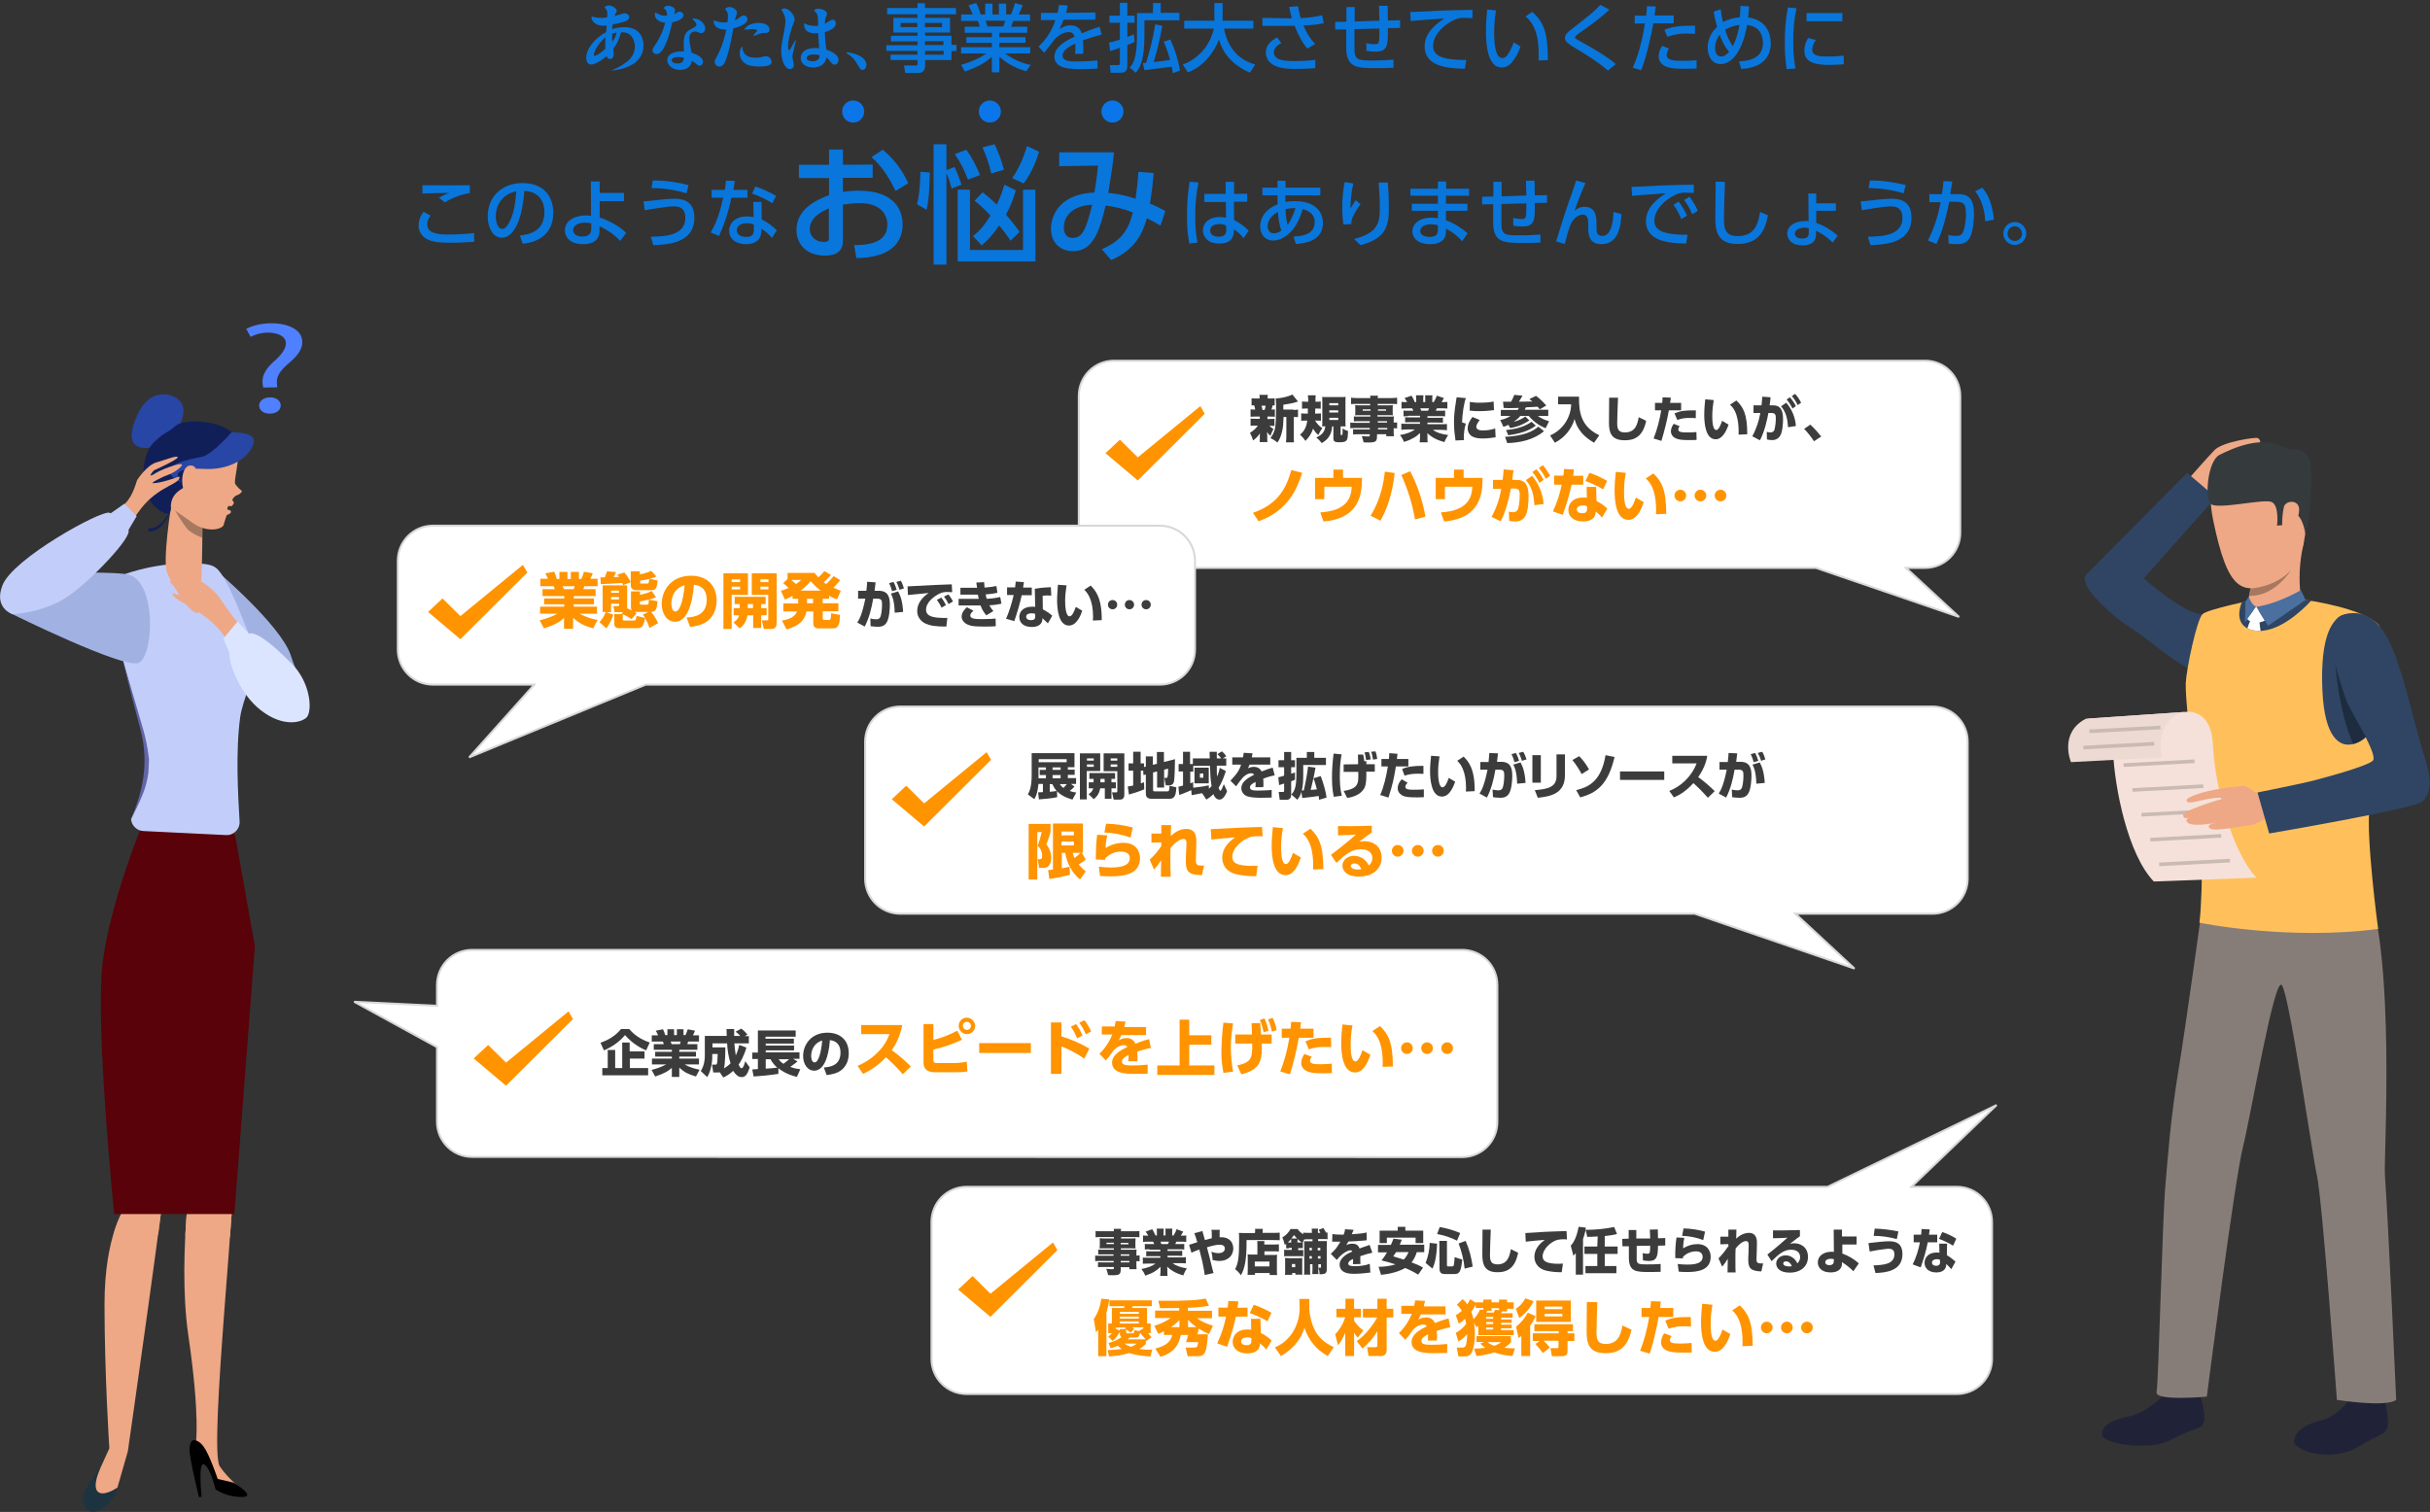 <?xml version="1.0" encoding="utf-8"?>
<!-- Generator: Adobe Illustrator 25.2.0, SVG Export Plug-In . SVG Version: 6.00 Build 0)  -->
<svg version="1.1" id="レイヤー_1" xmlns="http://www.w3.org/2000/svg" xmlns:xlink="http://www.w3.org/1999/xlink" x="0px"
	 y="0px" viewBox="0 0 1208.9 752.4" style="enable-background:new 0 0 1208.9 752.4;" xml:space="preserve">
<rect x="0" y="0" width="1208.9" height="752.4" fill="#333333" stroke="none"/>
<style type="text/css">
	.st0{fill:#FF9300;}
	.st1{fill:#EEA987;}
	.st2{fill:#2F4563;}
	.st3{fill:#202338;}
	.st4{fill:#2F6B8C;}
	.st5{fill:#877D78;}
	.st6{fill:#FFC05C;}
	.st7{fill:#F5E1D9;}
	.st8{fill:#EEA886;}
	.st9{fill:#353A3D;}
	.st10{fill:#4B6F9E;}
	.st11{fill:#FFFFFF;}
	.st12{fill:#A77860;}
	.st13{fill:#EDDAD3;}
	.st14{fill:#C9BAB3;}
	.st15{fill:#1E2C40;}
	.st16{fill:#FFFFFF;stroke:#D8D8D8;}
	.st17{fill:#3C3C3C;}
	.st18{fill:#A1B2E2;}
	.st19{fill:#590209;}
	.st20{fill:#C2CEF9;}
	.st21{fill:#6265A8;}
	.st22{fill:#1E3340;}
	.st23{fill:#4F80FF;}
	.st24{fill:#111F59;}
	.st25{fill:#2846A6;}
	.st26{fill:#DCE5FF;}
	.st27{enable-background:new    ;}
	.st28{fill:#0976DC;}
	.st29{fill:#0B76E9;}
</style>
<g id="グループ_933" transform="translate(-1987.056 4254)">
	<path id="パス_2328" class="st0" d="M2233.8-3713.2l-8.9-8.8l-6.4,6l-0.8,0.7l0,0l0,0l16.1,13.6l33.3-33.2l-1.9-3.3l-0.3-0.5l0,0
		l0,0L2233.8-3713.2z"/>
	<path id="パス_2319" class="st0" d="M2209.3-3931.3l-8.9-8.8l-6.4,6l-0.8,0.7l0,0l0,0l16.1,13.6l33.3-33.2l-1.9-3.3l-0.3-0.5l0,0
		l0,0L2209.3-3931.3z"/>
	<g id="グループ_609" transform="translate(83.249 -5228.837)">
		<g id="グループ_30" transform="translate(2992.285 1192.837)">
			<path id="パス_1632" class="st1" d="M5.4,27.1c0,0-5.4,0.7-5.4-1.6s0.4-5.3,0.4-5.3L5.4,27.1z"/>
			<path id="パス_1633" class="st1" d="M35.9,2.2L18.1,16c2.3-0.4,6.1-1,6.2,0.2c0.1,1.7-6.8,3.7-9,5.3c-2,1.4-4.1,3.9-4.7,4
				l-3.9,3.3l-6.3-8.6c0,0,10.4-11.8,12.9-14.3C17.4,1.8,33.9-0.6,34.8,0C36.4,1.2,35.9,2.2,35.9,2.2z"/>
		</g>
		<g id="グループ_31" transform="translate(2940.961 1210.121)">
			<path id="パス_1634" class="st2" d="M65.2,12.2L50.9,0L1.6,49.8c-7.7,5.3,15,23.6,21.5,27.6c16.5,10.2,36,33.9,56.2,19.5
				c21.9-15.7-10-26.8-20.6-26.5c-9.2,0.2-29.3-17.9-29.3-17.9L65.2,12.2z"/>
		</g>
		<g id="グループ_32" transform="translate(2949.491 1667.57)">
			<path id="パス_1635" class="st3" d="M30.7,1.5c0,0-8.2,8.6-16.5,10.4S0.1,16,0,21s23.9,8.2,33.4,3.2C47.6,16.8,49,19,50.6,15.3
				S48.7,1.6,48.8,0.5C49-1,30.7,1.5,30.7,1.5z"/>
		</g>
		<g id="グループ_33" transform="translate(2980.159 1662.554)">
			<path id="パス_1636" class="st4" d="M0.9,2.4C0.5,3.8,0.2,5.1,0,6.5c0.2,0.1,18.7,2.2,18.2-1.1C17.7,2.8,17.1,0,17.1,0L0.9,2.4
				z"/>
		</g>
		<g id="グループ_34" transform="translate(3045.088 1670.728)">
			<path id="パス_1637" class="st3" d="M27.6,0.6c0,0-6,8.4-14.1,10.3C5.5,12.8,0.4,16.4,0,21.2s18.7,11.1,32.2,2.7
				c8.8-5.5,12.1-5.2,13.9-8.7s-1-13.4-0.8-14.6C45.5-0.8,27.6,0.6,27.6,0.6z"/>
		</g>
		<g id="グループ_35" transform="translate(3072.616 1665.678)">
			<path id="パス_1638" class="st4" d="M0.3,1.5C0.1,2.9,0,4.3,0,5.7c0.1,0.1,17.8,3.2,17.7,0c-0.1-1.9-0.5-3.8-1.1-5.7L0.3,1.5z"
				/>
		</g>
		<g id="グループ_36" transform="translate(2976.682 1405.248)">
			<path id="パス_1639" class="st5" d="M23.1,17.9c0,0-8.6,62.5-12.1,83.6c-4.1,24.7-5.5,45.1-6.6,57.9C2.9,175.4,1,257.6,0,262.3
				s25,2.3,25,2.3s13.7-107.2,18-124.4c4-15.9,15.6-84.8,19.3-80.4s14.8,82.3,17.5,94.9s9.9,111.5,9.9,111.5s24.6,3.9,29.5,0
				c0,0-3.9-88.2-5.6-111.8c-0.7-9,5.7-107.5-9.5-147.2C96.1-13.8,23.1,17.9,23.1,17.9z"/>
		</g>
		<path id="パス_1640" class="st6" d="M3025.1,1273.3c0,0-22.8,4.7-25.5,7.1c-2.9,2.5-8.1,27.5-8.4,34.4s2.7,35.9,5.7,46.7
			s3,57.5,1.1,72.5c0,0,43.8,9,88.9,3.1c0,0-6.1-45.4-4.3-60.2c2.3-19,7.9-62.6,7.9-62.6s0-24.6-3.4-28.5
			c-7.5-8.4-36.2-12.4-36.2-12.4L3025.1,1273.3z"/>
		<path id="パス_1641" class="st2" d="M3059.2,1318.9c1.1,22.5,8.2,28,15.3,26.2c2.3-0.6,4.5-1.8,6.3-3.5c3-2.5,5.1-5.9,6.2-9.6
			c3.1-12.5,3.1-47.1-12.7-51.5C3074.3,1280.5,3057.1,1274.9,3059.2,1318.9z"/>
		<path id="パス_1642" class="st7" d="M2991.2,1329.1c0,0,12.7-2.1,13.5,16.3s8.7,52.6,21.7,66.2l-51.1,1.9
			c-13-13.6-19.4-46.3-20.3-64.7c-0.9-16.9-13.5-16.3-13.5-16.3L2991.2,1329.1z"/>
		<path id="パス_1643" class="st2" d="M3021,1287c0.3,0.2,0.6,0.4,0.9,0.5c1.4,0.7,2.9,1.1,4.5,1.2c0.7,0.1,1.4,0.1,2,0.1
			c0.4,0,0.8,0,1.2-0.1c12-1.2,24-15,24-15c-24.2-3.7-34.5,0.8-34.5,0.8S3015.2,1283.1,3021,1287z"/>
		<path id="パス_1644" class="st8" d="M3026.1,1203.6c0,0-28.6-5.7-21.3,29.9s14.3,38.3,31.3,30.5s14.9-30.7,15.5-42
			S3035.2,1203.8,3026.1,1203.6z"/>
		<path id="パス_1645" class="st8" d="M3021.5,1278.2c0,0,5.6,3.7,27-5.7c-1.2-8.9-0.8-17.9,1.2-26.6
			c3.2-13.4-26.2,16.5-26.2,16.5c0.3,0.2,0.4,1.6,0.2,3.5c-0.1,0.5-0.1,1.1-0.2,1.6c-0.1,1-0.4,2-0.6,3.1c-0.1,0.3-0.1,0.6-0.2,0.9
			C3021.3,1276.2,3021.5,1274.3,3021.5,1278.2z"/>
		<path id="パス_1646" class="st9" d="M3050.7,1240.4c0,0-1.4-9.6-5.6-9.9s-5.3,5.6-5.3,5.6l-3.2,0.3c0,0,1.3-10.2-2.8-11.8
			s-26.6,3.9-30,1.1s-1.7-21.6,4.2-24.5s21.7-10.8,34-2.9c0,0,9.4-1.3,11,6.3S3053.1,1234.7,3050.7,1240.4z"/>
		<path id="パス_1647" class="st8" d="M3040,1227.2c0.7-3.4,7.5-4,7.6,1.1s-4.3,13.7-6.7,12.6S3039,1231.8,3040,1227.2z"/>
		<path id="パス_1648" class="st10" d="M3048.5,1268.5c0,0-11.2,6.7-22.2,8.3l5.9,9.4l18.6-12.8L3048.5,1268.5z"/>
		<path id="パス_1649" class="st10" d="M3022.5,1271.7c0,0,1.2,3.9,3.7,5.1l-5.5,7.7l0.2-10.2L3022.5,1271.7z"/>
		<path id="パス_1650" class="st11" d="M3026.2,1276.8l-4.4,6.1c0,0,2.8,3.5,8.7,0.8L3026.2,1276.8z"/>
		<path id="パス_1651" class="st11" d="M3021.9,1287.5c1.4,0.7,2.9,1.1,4.5,1.2c0.7,0.1,1.4,0.1,2,0.1l-0.7-5.7h-4
			C3022.9,1284.5,3022.3,1286,3021.9,1287.5z"/>
		<path id="パス_1652" class="st12" d="M3022.6,1271.3c12.7,0.7,20.8-12.5,21-12.8c-7.9,8.7-20.3,9.2-20.3,9.2
			C3023.2,1268.6,3022.9,1270.2,3022.6,1271.3z"/>
		<path id="パス_1653" class="st13" d="M2991.2,1329.1c0,0-15.2,1.4-12,22.6l-45.1,2.4c0,0-6.2-14.5,7.4-21.6L2991.2,1329.1z"/>
		
			<rect id="長方形_23" x="2938.9" y="1344.4" transform="matrix(0.999 -5.371607e-02 5.371607e-02 0.999 -67.994 160.758)" class="st14" width="35.3" height="1.8"/>
		
			<rect id="長方形_24" x="2942" y="1336.3" transform="matrix(0.999 -5.369881e-02 5.369881e-02 0.999 -67.534 160.861)" class="st14" width="35.3" height="1.8"/>
		<g id="グループ_37" transform="translate(2960.247 1352.81)">
			
				<rect id="長方形_25" x="0" y="0.9" transform="matrix(0.999 -5.398884e-02 5.398884e-02 0.999 -7.143029e-02 0.956)" class="st14" width="35.3" height="1.8"/>
			
				<rect id="長方形_26" x="4.4" y="13.3" transform="matrix(0.999 -5.371603e-02 5.371603e-02 0.999 -0.731 1.205)" class="st14" width="35.3" height="1.8"/>
			
				<rect id="長方形_27" x="8.9" y="25.6" transform="matrix(0.999 -5.398884e-02 5.398884e-02 0.999 -1.392 1.472)" class="st14" width="35.3" height="1.8"/>
			
				<rect id="長方形_28" x="13.3" y="38" transform="matrix(0.999 -5.371603e-02 5.371603e-02 0.999 -2.045 1.719)" class="st14" width="35.3" height="1.8"/>
			
				<rect id="長方形_29" x="17.7" y="50.3" transform="matrix(0.999 -5.398884e-02 5.398884e-02 0.999 -2.713 1.983)" class="st14" width="35.3" height="1.8"/>
		</g>
		<path id="パス_1654" class="st8" d="M3030.3,1368.8c-1.1,0.5-2.4,0.7-3.7,0.5c-2.9-0.8-5.4-4.9-9.3-2.8s-0.6,16.1,1.3,18.2
			s7.9,0.9,15.4-4.5S3030.3,1368.8,3030.3,1368.8z"/>
		<path id="パス_1655" class="st8" d="M3018.8,1366c-4.6,0.4-9.1,1-13.6,1.9c-6.3,1.2-13.9,3.7-13.6,5.3c0.4,2.4,6.5-0.3,12.8-1.1
			c5.8-0.8,4.8,0.4,4.8,0.4s0.3-0.3-5.9,1.7c-6.6,2.2-13.6,4.9-13.4,6.2c0.3,1.6,0.4,1.8,3,1.4c-1.4,0.6-1.5,1-1.3,1.6
			c0.9,3.2,11.1,1.5,15.2,0.8c-3.1,0.5-5.4,1.3-3.5,2.9c2.1,1.8,16.4-1.3,21.7-1.9C3030.5,1384.4,3018.8,1366,3018.8,1366z"/>
		<path id="パス_1656" class="st2" d="M3069.2,1280.9c-4.6,1.5-7.1,8.1-4.3,21.7c3.1,15.1,6.6,22.4,8.6,26s12.9,21.7,10.9,24.6
			s-28.3,9.7-30.1,10.2c-3.6,1-27.4,5.8-27.4,5.8l5.8,20.4c0,0,72.7-12.4,76.2-15.9s5.4-8.3,1.5-20.7c-4-12.6-11.1-42-12.4-44.3
			S3090.2,1274,3069.2,1280.9z"/>
		<path id="パス_1657" class="st15" d="M3065.6,1305.6c0,0,1.6,23.1,8.9,39.5c2.3-0.6,4.5-1.8,6.3-3.5c0,0-8.4-15.2-9.2-16.9
			S3066.4,1309.6,3065.6,1305.6z"/>
	</g>
	<g transform="matrix(1, 0, 0, 1, 1987.06, -4254)">
		<path id="合体_14-2_1_" class="st16" d="M903.4,282.6H554.2c-9.7,0-17.5-7.8-17.5-17.5l0,0V197c0-9.7,7.8-17.5,17.5-17.5h403.5
			c9.7,0,17.5,7.8,17.5,17.5v68.1c0,9.7-7.8,17.5-17.5,17.5l0,0h-9.5l26.4,24.4L903.4,282.6z"/>
	</g>
	<g transform="matrix(1, 0, 0, 1, 1987.06, -4254)">
		<path id="合体_18-2_1_" class="st16" d="M480.9,693.7c-9.7,0-17.5-7.8-17.5-17.5l0,0v-68.1c0-9.7,7.8-17.5,17.5-17.5l0,0h428.3
			l84.1-40.7l-42.4,40.7h22.6c9.7,0,17.5,7.8,17.5,17.5v68.1c0,9.7-7.8,17.5-17.5,17.5l0,0H480.9z"/>
	</g>
	<g transform="matrix(1, 0, 0, 1, 1987.06, -4254)">
		<path id="合体_17-2_1_" class="st16" d="M234.9,575.7c-9.7,0-17.5-7.8-17.5-17.5v-37.1l-41.2-22.6l41.2,2v-10.3
			c0-9.7,7.8-17.5,17.5-17.5l0,0h492.5c9.7,0,17.5,7.8,17.5,17.5v68.1c0,9.7-7.8,17.5-17.5,17.5l0,0L234.9,575.7z"/>
	</g>
	<g transform="matrix(1, 0, 0, 1, 1987.06, -4254)">
		<path id="合体_15-2_1_" class="st16" d="M265.8,340.7h-50.4c-9.7,0-17.5-7.8-17.5-17.5v-44.1c0-9.7,7.8-17.5,17.5-17.5H577
			c9.7,0,17.5,7.8,17.5,17.5v44.1c0,9.7-7.8,17.5-17.5,17.5H321.2l-87.8,36.2L265.8,340.7z"/>
	</g>
	<g transform="matrix(1, 0, 0, 1, 1987.06, -4254)">
		<path id="合体_16-2_1_" class="st16" d="M843.1,454.7H447.9c-9.7,0-17.5-7.8-17.5-17.5l0,0v-68.1c0-9.7,7.8-17.5,17.5-17.5
			h513.5c9.7,0,17.5,7.8,17.5,17.5v68.1c0,9.7-7.8,17.5-17.5,17.5l0,0h-68.2l29.4,27.3L843.1,454.7z"/>
	</g>
	<g id="グループ_610" transform="translate(-248 -63)">
		<path id="パス_2333" class="st17" d="M2981.7-3987.1v3.1h4.8c-1.6,1-3.3,1.7-5.1,2l1.6,3.4c0.7-0.2,1.2-0.4,2.5-1l0.8,1.6
			c3.4-0.5,6.7-1.8,9.6-3.8l-2-1.9c-1.7,1.2-3.7,2.1-5.8,2.6c1.2-0.8,2.4-1.8,3.3-2.9h4.2c2.3,2.7,5.1,4.8,8.4,6.1l1.7-3.5
			c-2-0.5-3.9-1.4-5.6-2.6h5.2v-3.1h-11.7c0.3-0.7,0.4-0.9,0.6-1.2c0.9-0.1,5-0.2,5.8-0.3c0.5,0.6,0.8,0.9,1.1,1.3l3.2-1.9
			c-1.5-1.8-3.2-3.4-5.1-4.8l-3.3,1.6c0.5,0.4,1,0.8,1.5,1.2c-1.2,0-5.7,0.1-6.7,0.1c0.6-1,1.2-2,1.8-3l-4.1-0.4
			c-0.4,1.2-1,2.3-1.6,3.4c-0.6,0-3.5,0-4,0l0.3,3.1c0.6,0,1.4,0.1,2.6,0.1c0.5,0,2.4,0,5-0.1c-0.2,0.4-0.4,0.7-0.6,1h-8.4V-3987.1z
			 M2997-3981.1c-1.3,0.9-4.9,3.4-12.7,4.1l1.1,2.6c9.1-1.2,12.3-3.8,13.7-4.8L2997-3981.1z M3000.4-3978.7
			c-2.9,2.5-7.3,4.6-16.6,5.1l1.1,3.1c6.6-0.2,13.2-1.7,18.3-5.9L3000.4-3978.7z M3010.2-3989.8h6.5c-0.2,6.8-4.3,12.8-10.5,15.5
			l2.4,3.6c4.7-2.4,8.3-6.7,9.8-11.8c0.5,2,1.9,7.4,9.7,11.8l2.6-3.7c-9.1-4.3-10.2-11.4-10.1-19.2h-10.4V-3989.8z M3035.6-3993.1
			c0,1.8-0.1,10.5-0.1,12.4c0,5,1.1,8.8,7.9,8.8c5.4,0,9.1-2.4,10.6-9.7l-3.7-1.8c-0.6,3.1-1.4,7.6-6.9,7.6c-3.5,0-3.8-2.1-3.8-4.8
			c0-0.8,0.2-8.9,0.4-12.5H3035.6z M3061.6-3971.6c1.5-5,2.8-10.1,3.7-15.2h6.1v-3.7h-5.5c0.2-1.2,0.2-1.4,0.4-2.6l-4.1-0.2
			c-0.1,1.4-0.1,1.9-0.2,2.8h-3.6v3.7h3.1c-0.8,4.8-2,9.5-3.8,14L3061.6-3971.6z M3067.7-3980.1c-0.8,1.1-1.3,2.3-1.4,3.7
			c0,1.3,0.7,2.5,1.8,3.2c1.5,0.9,3.2,1.2,7.1,1.2c1.9,0,2.8,0,3.9-0.1l-0.1-3.9c-1.6,0.2-3.1,0.2-4.7,0.2c-3.3,0-4.3-0.4-4.3-1.5
			c0-0.6,0.3-1.2,0.7-1.6L3067.7-3980.1z M3078.7-3986.8c-5.6,0-7.4,0.2-10.6,1.5l1.4,3.3c2-0.8,4.2-1.1,6.4-1c1.2,0,2.1,0,2.8,0.1
			L3078.7-3986.8L3078.7-3986.8z M3083.4-3992.3c-0.2,1.7-0.5,4.9-0.5,7.7c0,4.5,0.7,12.2,5.7,12.2c3.1,0,5.1-3.5,6.4-7.3l-3.2-1.9
			c-0.7,2-1.7,4.6-2.9,4.6c-1.9,0-2-4.9-2-7c0-2.6,0.3-5.3,0.7-7.9L3083.4-3992.3z M3104.3-3974.9c0-10.3-2.1-13.6-5.4-16.8
			l-3.2,2.1c4.2,3.5,4.4,10.8,4.3,14.9L3104.3-3974.9z M3110.6-3971.9c2.2-3.9,3.8-10.9,4.2-13.6h1.5c2.2,0,2.2,1.3,2.2,2.8
			c0,1.8-0.2,3.5-0.6,5.2c-0.1,1-1,1.8-2.1,1.7c-0.6,0-1.2-0.1-1.8-0.3l0.1,3.8c0.8,0.2,1.7,0.3,2.5,0.3c1.5,0.1,3-0.6,3.9-1.9
			c1.4-1.9,1.6-6.6,1.6-8.6c0-4.6-1.4-6.9-5.2-6.8h-1.5c0.2-1.2,0.4-2.5,0.5-4l-4.1-0.3c-0.1,1.5-0.2,2.4-0.4,4.3h-4v3.8h3.4
			c-0.7,4-2,8-4,11.6L3110.6-3971.9z M3123.9-3992.2c1.2,1.4,2.1,2.9,2.9,4.5l1.7-1.2c-0.8-1.6-1.8-3.1-3-4.4L3123.9-3992.2z
			 M3128.5-3979c-0.3-4.3-2-8.4-4.8-11.6l-2.6,1.8c2.5,2.9,3.2,6.1,3.5,10.4L3128.5-3979z M3126.5-3993.9c1.2,1.4,2.1,2.9,2.9,4.5
			l1.7-1.2c-0.8-1.6-1.8-3.1-3-4.4L3126.5-3993.9z M3141.1-3973.8c-1.7-2.1-3.5-4.1-5.4-5.9l-3.1,2.1c1.8,1.9,3.5,4,4.9,6.2
			L3141.1-3973.8z M2865.5-3982.5h1.1c1.3,0,1.9,0,2.5-0.1v3.6c-0.7-0.1-1.3-0.1-2.5-0.1c0.5,0.6,1.1,1,2,1.6
			c-0.7,1.3-1.1,2.2-1.5,3.4c-0.8-0.7-1.1-1.1-1.7-1.9c0,0.9,0.1,1.3,0.1,1.6v1.4c0,0.9,0,1.4,0.1,2h-3.9c0.1-0.5,0.1-1,0.1-1.8
			v-1.2c0-0.4,0-0.7,0.1-1.4c-1.1,1.6-1.8,2.4-3.5,3.6c-0.3-1.4-0.8-2.4-1.5-3.8c0.7-0.4,1.5-1,2.5-1.9c0.5-0.5,0.9-0.9,1.4-1.7
			h-1.1c-1.2,0-1.8,0-2.5,0.1v-3.6c0.7,0.1,1.2,0.1,2.6,0.1h2v-1.1h-2.1c-1.1,0-1.8,0-2.5,0.1v-3.7c0.6,0.1,1.1,0.1,2.3,0.1
			c-0.1-0.7-0.3-1.4-0.5-2.1c-0.6,0-0.8,0-1.3,0.1v-3.6c0.7,0.1,1.3,0.1,2.6,0.1h1.4c0-0.9,0-1.1-0.1-1.8h4.2
			c-0.1,0.6-0.1,0.8-0.1,1.8h1c1.3,0,1.8,0,2.5-0.1v3.6c-0.5-0.1-0.6-0.1-1-0.1c-0.1,0.5-0.4,1.7-0.6,2.1c0.7,0,1.1,0,1.7-0.1v3.7
			c-0.8-0.1-1.4-0.1-2.5-0.1h-1.2v1.2L2865.5-3982.5L2865.5-3982.5z M2864.2-3987c0.2-0.7,0.4-1.3,0.5-2.1h-2.1
			c0.3,0.7,0.4,1,0.5,2.1H2864.2z M2878.5-3987c1,0,1.7-0.1,2.3-0.2v3.8c-0.5-0.1-0.9-0.1-1.8-0.1h-0.3v9.2c0,1.7,0,2.5,0.1,3.4h-4
			c0.1-0.9,0.2-1.6,0.2-3.4v-9.2h-1.4c-0.1,3.4-0.2,5-0.7,7.1c-0.5,2.2-1.1,3.8-2.3,5.6c-1.4-1.1-2.1-1.5-3.5-2.2
			c1.1-1.5,1.7-2.7,2.2-4.5c0.4-1.7,0.6-5.3,0.6-12.3c0-1.1-0.1-2.1-0.2-2.9c2.5-0.2,4.2-0.5,6.4-1.2c1-0.3,1.6-0.6,1.9-0.8l2.8,3.5
			c-0.4,0.1-0.4,0.1-0.9,0.3c-1.5,0.5-3.5,0.9-6.4,1.3v2.4h5L2878.5-3987L2878.5-3987z M2889.3-3981.7c1,1.6,2,2.7,3.6,3.8
			c-1,1.4-1.3,1.9-2,3.4c-1.3-1.2-1.9-2-2.6-3.2c-0.8,2.5-2,4.3-3.8,6.1c-0.9-1.3-1.5-2-2.7-3.1c2.1-1.7,3.2-3.8,3.6-7h-0.5
			c-0.9,0-1.8,0-2.5,0.1v-3.7c0.8,0.1,1.4,0.1,2.4,0.1h0.9c0-0.1,0-0.9,0-2.5h-0.8c-0.7,0-1.3,0-2.1,0.1v-3.6
			c0.8,0.1,1.4,0.1,2.4,0.1h0.7c0-0.2,0-0.4,0-0.5c0-1.1-0.1-1.8-0.2-2.7h3.9c-0.1,0.7-0.1,1-0.1,3.2h0.3c1,0,1.5,0,2.3-0.1v3.6
			c-0.7-0.1-1.2-0.1-2-0.1h-0.7c0,1-0.1,1.5-0.1,2.5h0.6c1,0,1.5,0,2.3-0.1v3.7c-0.7-0.1-1.2-0.1-2-0.1H2889.3z M2897.8-3978.9
			c-0.2,1.7-0.3,2.1-0.5,2.9c-0.8,2.4-2.1,4-4.7,5.5c-1-1.3-1.6-1.9-2.7-2.8c2.9-1.3,4.2-2.9,4.5-5.6c-0.2,0-0.7,0-1.6,0.1
			c0.1-1,0.1-1.5,0.1-2.5v-9.8c0-1.3,0-1.7-0.1-2.4c0.5,0.1,1.1,0.1,2.4,0.1h6.9c1.4,0,1.8,0,2.4-0.1c-0.1,0.6-0.1,1.3-0.1,2.5v9.8
			c0,1,0,1.4,0.1,2.4c-0.3,0-0.4,0-0.6,0c-0.1,0-0.2,0-0.3,0s-0.2,0-0.2,0c-0.2,0-0.2,0-1.2,0h-0.2v4c0,0.2,0.1,0.3,0.4,0.3
			c0.3,0,0.5-0.1,0.5-0.4c0.1-0.4,0.1-1.4,0.1-2.9c1,0.7,1.6,1,2.7,1.3c-0.1,2.6-0.2,3.8-0.6,4.4c-0.4,0.8-1.4,1.2-3.6,1.2
			c-2.4,0-3.1-0.4-3.1-1.9v-6h-0.6L2897.8-3978.9L2897.8-3978.9z M2896.4-3989.3h4.4v-1.1h-4.4V-3989.3z M2896.4-3985.7h4.4v-1.1
			h-4.4V-3985.7z M2896.4-3982h4.4v-1.1h-4.4V-3982z M2916.9-3981.4h-6c-0.8,0-1.6,0-2.3,0.1v-2.5c0.6,0.1,1.2,0.1,2.3,0.1h5.9v-0.7
			h-5.4c-0.9,0-1.5,0-2.2,0.1c0.1-0.5,0.1-1,0.1-1.7v-1.6c0-0.7,0-1.2-0.1-1.8c0.7,0.1,1.2,0.1,2.2,0.1h5.3v-0.7h-6.5
			c-1.3,0-2.1,0-3,0.1v-3.2c0.8,0.1,1.8,0.2,3.3,0.2h6.3c0-0.6-0.1-0.8-0.1-1.2h3.9c-0.1,0.4-0.1,0.7-0.2,1.2h6.5
			c1.4,0,2.4-0.1,3.2-0.2v3.2c-0.9-0.1-1.7-0.1-3-0.1h-6.7v0.7h5.5c1,0,1.5,0,2.1-0.1c-0.1,0.6-0.1,1-0.1,1.8v1.6
			c0,0.8,0,1.1,0.1,1.7c-0.6-0.1-1.2-0.1-2-0.1h-5.7v0.7h5.7c1.5,0,1.9,0,2.5-0.1c-0.1,0.7-0.1,1-0.1,2.3v0.8c0.9,0,1.3-0.1,1.7-0.1
			v3c-0.5-0.1-0.8-0.1-1.7-0.1v1.2c0,1.3,0,2,0.1,2.8h-3.8v-1h-4.6v0.9c0,2.7-0.6,3.2-4.4,3.2c-0.7,0-1.4,0-2.3-0.1
			c-0.2-1.2-0.4-1.8-0.9-3.1c1.3,0.1,2.2,0.2,3.1,0.2c0.8,0,0.9-0.1,0.9-0.5v-0.6h-5.8c-1.1,0-1.7,0-2.5,0.1v-2.6
			c0.7,0.1,1,0.1,2.4,0.1h5.9v-0.7h-7c-1.5,0-2.1,0-2.7,0.1v-2.8c0.6,0.1,1.3,0.1,2.7,0.1h7v-0.8L2916.9-3981.4L2916.9-3981.4z
			 M2913-3987.3v0.7h3.9v-0.7H2913z M2920.6-3986.6h4v-0.7h-4V-3986.6z M2925.1-3980.7v-0.7h-4.6v0.7H2925.1z M2920.6-3977.3h4.6
			v-0.7h-4.6V-3977.3z M2935.7-3983.9c-1.1,0-1.6,0-2.4,0.1v-2.9c0.7,0.1,1.3,0.1,2.4,0.1h2.5c-0.2-0.5-0.3-0.7-0.6-1.2h-2.2
			c-1.2,0-2.2,0.1-3.1,0.1v-3.3c0.8,0.1,1.4,0.1,2.8,0.1c-0.4-0.7-0.6-1.1-1.3-2l3.5-1.2c0.7,1.1,0.9,1.6,1.6,3.2h0.7v-1.6
			c0-0.7-0.1-1.3-0.1-1.8h3.7c0,0.4-0.1,0.9-0.1,1.6v1.8h1v-1.8c0-0.7,0-1.1-0.1-1.6h3.7c-0.1,0.4-0.1,1-0.1,1.8v1.6h0.7
			c0.8-1.3,1.1-2,1.6-3.2l3.5,1.2c-0.5,0.9-0.8,1.3-1.2,2c1.5,0,2,0,2.9-0.1v3.3c-0.8-0.1-1.9-0.1-3.1-0.1h-2.1
			c-0.3,0.6-0.4,0.7-0.6,1.2h2.3c1.1,0,1.7,0,2.4-0.1v2.9c-0.8-0.1-1.3-0.1-2.4-0.1h-6.4v0.8h5.3c1,0,1.7,0,2.4-0.1v2.6
			c-0.7-0.1-1.4-0.1-2.4-0.1h-5.3v0.8h6.5c1.4,0,2.5,0,3.2-0.1v3.1c-1-0.1-1.9-0.2-3.2-0.2h-3.8c1.7,1.3,4.1,2.1,7.6,2.6
			c-0.9,1.4-1.3,2.1-1.9,3.5c-3.7-1-6.3-2.4-8.5-4.5c0.1,0.7,0.1,0.8,0.1,1.4v0.8c0,1,0,1.8,0.1,2.4h-4c0.1-0.8,0.2-1.5,0.2-2.5
			v-0.7c0-0.6,0-0.7,0-1.4c-1.3,1.2-2,1.8-3.4,2.5c-1.4,0.8-2.8,1.4-4.6,1.9c-0.5-1.3-1-2.2-2-3.4c3.3-0.6,5.6-1.4,7.4-2.8h-3.5
			c-1.2,0-2.2,0.1-3.2,0.2v-3.1c0.9,0.1,1.8,0.1,3.2,0.1h6.1v-0.8h-5c-1,0-1.7,0-2.4,0.1v-2.6c0.7,0.1,1.3,0.1,2.4,0.1h5v-0.8h-5.8
			L2935.7-3983.9L2935.7-3983.9z M2945.5-3986.6c0.2-0.5,0.3-0.7,0.5-1.2h-4.4c0.3,0.6,0.4,0.8,0.5,1.2H2945.5z M2964.3-3992.9
			c-1,2.8-1.7,7.5-1.9,12.1l1.9,0.6c-0.7,2.2-1,4.5-1,7c0,0.5,0,0.7,0.1,1.2l-4.3,0.2c0-0.5,0-0.7-0.1-1.3c-0.5-3.3-0.6-5.5-0.6-7.9
			c0-2.9,0.3-6,0.9-9.6c0.3-1.7,0.3-1.9,0.4-2.7L2964.3-3992.9z M2971.2-3982c-1.1,1.5-1.7,2.5-1.7,3.4c0,1.1,1.1,1.8,3.2,1.8
			c2.2,0,4.3-0.3,6.2-1l0.2,4.4c-0.6,0.1-0.6,0.1-2.1,0.3c-1.3,0.2-2.9,0.3-4.3,0.3c-2.3,0-3.9-0.3-5.2-1c-1.4-0.8-2.3-2.3-2.3-4
			c0-1.2,0.4-2.6,1.2-3.9c0.3-0.6,0.5-0.8,1.2-1.8L2971.2-3982z M2966.3-3991c1.2,0.2,2.5,0.4,4.4,0.4c3.3,0,5.8-0.2,7.4-0.6
			l0.2,4.3c-0.2,0-0.5,0-1.8,0.2c-1.7,0.2-3.5,0.3-5.3,0.3c-1.5,0-2.8,0-4.3-0.2c-0.2,0-0.4,0-0.7-0.1L2966.3-3991z"/>
		<path id="パス_2334" class="st0" d="M2861.2-3931.6c15-5.4,19.2-16.5,21.7-24.1l-5.4-1.4c-2.4,8.4-6.2,16.9-19.1,21.3
			L2861.2-3931.6z M2903.2-3953.2v-4.1h-4.8v4.1h-9.1v10.6h4.6v-6.2h13.6c-0.1,11.5-11,12.4-15.6,12.8l1.6,4.5
			c9-0.8,19.1-4.4,19.1-20.3v-1.4L2903.2-3953.2L2903.2-3953.2z M2924-3956.3c-0.5,5-2,13.9-7.1,21.9l4.9,2.5
			c3.2-5.5,6-13.5,7.1-23.7L2924-3956.3z M2944.2-3933.9c-1.4-7.9-3.9-15.5-7.6-22.6l-4.4,1.9c3.2,7,5.5,14.4,6.8,22.1
			L2944.2-3933.9z M2963.2-3953.2v-4.1h-4.8v4.1h-9.1v10.6h4.6v-6.2h13.6c-0.1,11.5-11,12.4-15.6,12.8l1.6,4.5
			c9-0.8,19.1-4.4,19.1-20.3v-1.4L2963.2-3953.2L2963.2-3953.2z M2981.6-3931.6c2.7-4.7,4.5-13.1,5.1-16.3h1.8
			c2.6,0,2.6,1.6,2.6,3.4c0,2.1-0.2,4.2-0.7,6.3c-0.2,1.2-1.2,2.1-2.5,2.1c-0.7,0-1.5-0.1-2.2-0.3l0.2,4.6c1,0.2,2,0.3,3,0.3
			c1.8,0.1,3.6-0.7,4.7-2.2c1.7-2.2,1.9-8,1.9-10.3c0-5.6-1.6-8.3-6.3-8.2h-1.8c0.2-1.5,0.4-3,0.6-4.8l-4.9-0.4
			c-0.1,1.8-0.2,2.9-0.5,5.2h-4.8v4.5h4.1c-0.8,4.9-2.4,9.5-4.8,13.9L2981.6-3931.6z M2997.4-3956.1c1.4,1.6,2.6,3.5,3.5,5.4
			l2.1-1.5c-1-1.9-2.2-3.7-3.6-5.3L2997.4-3956.1z M3003-3940.2c-0.4-5.1-2.4-10-5.7-14l-3.1,2.1c3,3.5,3.9,7.4,4.2,12.5
			L3003-3940.2z M3000.6-3958.1c1.4,1.6,2.6,3.5,3.5,5.4l2.1-1.5c-1-1.9-2.2-3.7-3.6-5.3L3000.6-3958.1z M3029.1-3948.7h-4.7
			l0.1,5.4c-0.6-0.1-1.2-0.1-1.9-0.1c-5.2,0-7.3,3.2-7.3,6.1c0,3.5,2.8,5.8,7.3,5.8c1.1,0,6.2,0,6.3-5c1.1,0.9,2.2,1.9,3.1,3.1
			l2.7-4.5c-1.6-1.5-3.4-2.8-5.4-3.8L3029.1-3948.7z M3024.6-3937.6c0,1.8-1.4,2-2.3,2c-2.5,0-2.8-1.3-2.8-1.9c0-1.4,1.6-2,3-2
			c0.7,0,1.4,0.1,2.1,0.4V-3937.6z M3017.7-3954.2c0.2-1.5,0.3-1.9,0.4-3.2l-5-0.2c0,1.1-0.1,2.2-0.3,3.3h-4.6v4.5h3.8
			c-0.9,4.6-2.4,9.1-4.4,13.3l4.9,1.7c1.8-4.9,3.3-9.9,4.4-15h5.8v-4.5L3017.7-3954.2L3017.7-3954.2z M3034.6-3951.7
			c-2.8-1.6-5.7-3-8.8-4l-2,4.1c3,1.1,6,2.4,8.8,4.1L3034.6-3951.7z M3038.9-3956.2c-0.2,2-0.6,5.8-0.6,9.3c0,5.4,0.8,14.6,6.9,14.6
			c3.8,0,6.1-4.2,7.6-8.8l-3.9-2.3c-0.8,2.4-2.1,5.6-3.5,5.6c-2.3,0-2.4-5.9-2.4-8.4c0-3.2,0.3-6.3,0.9-9.5L3038.9-3956.2z
			 M3064-3935.3c0-12.4-2.5-16.3-6.4-20.1l-3.8,2.5c5.1,4.2,5.3,13,5.1,17.8L3064-3935.3z M3071-3947.3c-1.6,0-2.9,1.3-2.9,2.9l0,0
			c0,1.6,1.3,2.9,2.9,2.9l0,0c1.6,0,2.9-1.3,2.9-2.9S3072.6-3947.3,3071-3947.3L3071-3947.3z M3081-3947.3c-1.6,0-2.9,1.3-2.9,2.9
			c0,1.6,1.3,2.9,2.9,2.9l0,0c1.6,0,2.9-1.3,2.9-2.9S3082.6-3947.3,3081-3947.3L3081-3947.3z M3091-3947.3c-1.6,0-2.9,1.3-2.9,2.9
			c0,1.6,1.3,2.9,2.9,2.9c1.6,0,2.9-1.3,2.9-2.9S3092.6-3947.3,3091-3947.3L3091-3947.3L3091-3947.3z"/>
	</g>
	<path id="パス_2337" class="st0" d="M2509.1-3816.6c3.5-0.5,6.9-1.2,10.3-2.1l-0.3-4c-0.8,0.2-1.6,0.4-3.8,0.8v-7.7h1.7
		c0.8,5.2,3.4,10,7.4,13.3l2.8-4.1c-1.3-1-2.4-2.1-3.5-3.4c1.2-0.7,2.4-1.5,3.5-2.5l-2-3.4h0.6v-14.5h-14.9v22.9
		c-1.3,0.2-1.8,0.2-2.4,0.3L2509.1-3816.6z M2521.3-3835.2v1.9h-6.2v-1.9H2521.3z M2521.3-3840.2v1.9h-6.2v-1.9H2521.3z
		 M2524.6-3829.6c-0.9,1-1.9,1.8-3,2.6c-0.4-0.8-0.7-1.7-0.9-2.6H2524.6z M2498.8-3816.3h4.3v-23.6h2.2c-0.5,2.3-1.2,4.6-2,6.8
		c1.5,1.3,2.3,3.3,2.2,5.2c0,1.1-0.3,1.5-1.4,1.5h-0.8l0.7,4.3h2.5c0.3,0,3.5-0.2,3.5-4.8c0.1-2.5-0.8-5-2.4-6.9
		c0.8-2,1.6-4.1,2.1-6.1v-4.1h-10.9L2498.8-3816.3L2498.8-3816.3z M2550.6-3842.2c-4.4-1.2-8.8-1.8-13.3-1.9l-0.8,4.4
		c4.4,0.1,8.8,1,13,2.5L2550.6-3842.2z M2532.9-3838.6c-0.4,3.1-0.6,4.5-0.7,12.3l4.7,0.2c0-0.3,0-0.6,0-0.8
		c2.2-2.2,5.1-3.4,8.2-3.3c0.8,0,4,0.2,4,3.2c0,2.5-1.8,4.7-9.3,4.7c-2,0-4.1-0.2-6.1-0.4l0.6,4.6c1.2,0.1,2.5,0.2,5.3,0.2
		c7,0,14.6-1.2,14.6-9.1c0-3.1-1.8-7.6-8.3-7.6c-3.1,0-6.1,0.9-8.8,2.6c0-2.1,0.3-4.2,0.8-6.3L2532.9-3838.6z M2564.8-3833
		c-1.6,2.5-3.6,4.8-5.8,6.8l2.2,4.9c1.3-1.4,2.5-3,3.5-4.6c0,2.7-0.1,6.8-0.1,8.2h4.9c-0.1-1.4-0.2-3.8-0.2-8.3c0-2.3,0-3.8,0.1-6
		c2.9-3.5,5.2-4.5,6.4-4.5c1.6,0,1.6,1.5,1.5,2.7l-0.2,4.6c-0.1,1.5-0.1,3.2-0.1,3.8c0,5.1,1.4,6.8,8,6.9l1.1-4.8
		c-4.1,0.3-4.1-0.8-4.1-2.6c0-0.3,0.1-2.9,0.1-3.4l0.1-4.9c0.1-2.6,0.2-7.3-5-7.3c-3.3,0-5.8,1.8-7.7,3.5c0-1.8,0.1-3.7,0.2-5.4
		h-4.9v4.2h-4.9v4.5l4.9-0.1V-3833z M2614.9-3842.5c-7,0.2-12.8,0.4-19.2,0.8c-3.5,0.2-4.4,0.3-6.3,0.3l0.3,5.2
		c2.3-0.3,9.1-0.9,11.8-1.1c-3.8,2.6-6.4,6-6.4,10.1c0,2.3,0.9,6.8,7.2,8.3c3.2,0.7,6.4,1,9.7,0.9l0.7-5.2c-0.6,0-1.3,0.1-2.7,0.1
		c-7.7,0-9.9-1.6-9.9-4.5c0-4.2,4.8-8.6,9.1-9.9c1.2-0.3,2.4-0.4,3.6-0.4c0.7,0,1.5,0,2.4,0.1L2614.9-3842.5z M2620.3-3842.4
		c-0.2,2-0.6,5.8-0.6,9.3c0,5.4,0.8,14.6,6.9,14.6c3.8,0,6.1-4.2,7.6-8.8l-3.9-2.3c-0.8,2.4-2.1,5.6-3.5,5.6c-2.3,0-2.4-5.9-2.4-8.4
		c0-3.2,0.3-6.3,0.9-9.5L2620.3-3842.4z M2645.4-3821.5c0-12.4-2.5-16.3-6.4-20.1l-3.8,2.5c5.1,4.2,5.3,13,5.1,17.8L2645.4-3821.5z
		 M2669.6-3843.1c-7.9,0.3-13.6,0.2-16.9,0.2v4.6c5-0.1,6.3-0.2,9-0.4c-1.6,1.4-6.5,5.6-12.5,10.1l2.7,4c4.4-4.2,7.6-6.8,12.2-6.8
		c3.2,0,5.7,1.5,5.7,4.4c0,1.4-0.6,2.8-1.8,3.7c-1.3-2.9-4.1-4.8-7.3-4.8c-3.4,0-5.8,2.2-5.8,4.9c0,2.2,1.7,5.4,8.2,5.4
		c6.7,0,11.3-3.6,11.3-9.4c0-6.2-5-8.2-8.4-8.2c-0.9,0-1.9,0.1-2.8,0.3c4.1-3.1,5.5-4.1,6.3-4.6v-3.4H2669.6z M2664.3-3821.5
		c-0.5,0.1-1.1,0.2-1.6,0.2c-0.9,0-3.6-0.1-3.6-1.8c0-0.8,0.9-1.2,1.6-1.2C2662.4-3824.4,2663.6-3823.3,2664.3-3821.5L2664.3-3821.5
		z M2682.4-3833.5c-1.6,0-2.9,1.3-2.9,2.9l0,0c0,1.6,1.3,2.9,2.9,2.9l0,0c1.6,0,2.9-1.3,2.9-2.9S2684.1-3833.5,2682.4-3833.5
		L2682.4-3833.5z M2692.4-3833.5c-1.6,0-2.9,1.3-2.9,2.9c0,1.6,1.3,2.9,2.9,2.9l0,0c1.6,0,2.9-1.3,2.9-2.9
		S2694.1-3833.5,2692.4-3833.5L2692.4-3833.5z M2702.4-3833.5c-1.6,0-2.9,1.3-2.9,2.9c0,1.6,1.3,2.9,2.9,2.9c1.6,0,2.9-1.3,2.9-2.9
		S2704.1-3833.5,2702.4-3833.5L2702.4-3833.5L2702.4-3833.5z"/>
	<path id="パス_2339" class="st0" d="M2415.5-3743.9v4.5h14.1c-1.2,3.3-3.1,6.3-5.6,8.8c-2.9,3-6.4,5.4-10.3,7l2.7,4
		c4.3-2,8.2-4.8,11.4-8.3c3,2.6,5.8,5.5,8.4,8.5l4-3.9c-2.9-2.9-6.1-5.7-9.5-8.1c2.6-3.7,4.4-8,5.2-12.5H2415.5z M2451.4-3744.4
		h-4.9v19.1c0,4.8,4.1,4.9,6.1,4.9h10.3c1.8,0,3.6-0.1,5.4-0.4l-0.3-4.9c-2.2,0.5-4.4,0.7-6.6,0.7h-7.8c-1.8,0-2.2-0.2-2.2-1.7v-5
		c4.9-1.1,9.6-2.7,14.2-4.9l-2.3-4.5c-3.8,2-7.7,3.6-11.9,4.6V-3744.4z M2468.1-3747.6c-2.3,0-4.1,1.8-4.1,4.1
		c0,2.2,1.8,4.1,4.1,4.1l0,0c2.3,0,4.1-1.8,4.1-4.1C2472.1-3745.7,2470.3-3747.5,2468.1-3747.6z M2468.1-3745.5c1.1,0,2,0.9,2,2
		s-0.9,2-2,2s-2-0.9-2-2C2466-3744.6,2466.9-3745.5,2468.1-3745.5z M2474.2-3734.9v4.9h25.7v-4.9H2474.2z M2529-3732.2
		c-4.4-2.6-9.1-4.6-13.9-6.1v-6.9h-5.2v25.6h5.2v-13.7c4,1.6,7.8,3.6,11.4,6.1L2529-3732.2z M2519.8-3743.1c1.3,1.8,2.3,3.8,3.1,5.8
		l2.7-1.4c-0.8-2-1.9-3.9-3.2-5.7L2519.8-3743.1z M2524-3745.1c1.3,1.8,2.4,3.7,3.2,5.8l2.7-1.4c-0.9-2-2-3.9-3.3-5.6L2524-3745.1z
		 M2546.4-3743.1c0.2-0.7,0.3-1.1,0.6-2.5l-4.9-0.3c-0.2,1.1-0.3,1.6-0.5,2.7h-6.4v4h5.2c-1.4,3.6-3.6,6.9-6.4,9.6l3.2,3.3
		c1.3-1.4,2.4-2.8,3.4-4.4c1.3-1.8,3.7-3.2,5.4-3.2c0.7-0.1,1.5,0.3,1.9,0.9c-2.9,1.4-7.6,3.8-7.6,7.8c0,5.4,6.8,5.6,11.3,5.6
		c1.1,0,2,0,6.4-0.1v-4.5c-2.5,0.3-5,0.4-7.5,0.4c-3.1,0-5.3-0.1-5.3-1.9c0-1.6,2-2.6,3.3-3.3c0,1,0,2.1-0.1,3.1h4.5
		c0.1-1.6,0.1-3.2-0.1-4.8c2.2-0.7,4.5-1.4,6.8-1.8l-0.9-4.4c-2.8,0.7-5.9,1.9-6.8,2.3c-0.7-1.9-2.6-3-4.6-2.8
		c-1.3,0-2.6,0.4-3.7,1.1c0.5-0.8,0.9-1.7,1.3-2.6h12.3v-4h-10.8L2546.4-3743.1L2546.4-3743.1z M2573.9-3746.6v22.8h-11.1v4.7h28.4
		v-4.7h-12.5v-10.3h11v-4.7h-11v-7.8H2573.9z M2604.6-3719.4c8.4-2.1,10.2-5.7,10.2-12.9c0-1,0-1.6,0-2.4h4.9v-4.5h-5.3
		c-0.1-0.8-0.3-4.8-0.4-5.7l-4.3,0.1c0.1,1.8,0.1,3,0.2,5.6h-8.3v4.5h8.4c0.1,6.9-0.1,9.3-7.4,10.9L2604.6-3719.4z M2613.8-3746.4
		c0.9,1.9,1.5,4,1.9,6.1l2.4-0.8c-0.4-2.1-1.1-4.2-2-6.1L2613.8-3746.4z M2595.7-3745.1c-0.6,4.6-0.9,9.3-1,13.9
		c-0.1,3.7,0.3,7.4,1,11.1l4.8-0.6c-0.7-4-1.1-8-1.1-12s0.4-8,1.1-12L2595.7-3745.1z M2617.9-3746.7c0.9,1.9,1.5,4,1.9,6.1l2.4-0.8
		c-0.4-2.1-1.1-4.2-2-6.1L2617.9-3746.7z M2628.8-3719.4c1.9-6,3.3-12.1,4.4-18.2h7.3v-4.5h-6.6c0.2-1.4,0.2-1.7,0.4-3.2l-4.9-0.2
		c-0.1,1.6-0.2,2.2-0.3,3.4h-4.4v4.5h3.8c-0.9,5.7-2.4,11.4-4.5,16.8L2628.8-3719.4z M2636-3729.5c-1,1.3-1.5,2.8-1.6,4.4
		c0,1.6,0.8,3,2.2,3.8c1.8,1.1,3.9,1.4,8.5,1.4c2.3,0,3.4,0,4.6-0.1l-0.1-4.7c-1.9,0.2-3.8,0.3-5.6,0.3c-4,0-5.2-0.4-5.2-1.8
		c0.1-0.7,0.4-1.4,0.9-1.9L2636-3729.5z M2649.2-3737.6c-6.7,0-8.9,0.2-12.7,1.8l1.7,4c2.5-0.9,5.1-1.3,7.7-1.2
		c1.5,0,2.6,0.1,3.4,0.1L2649.2-3737.6L2649.2-3737.6z M2654.9-3744.2c-0.2,2-0.6,5.8-0.6,9.3c0,5.4,0.8,14.6,6.9,14.6
		c3.8,0,6.1-4.2,7.6-8.8l-3.9-2.3c-0.8,2.4-2.1,5.6-3.5,5.6c-2.3,0-2.4-5.9-2.4-8.4c0-3.2,0.3-6.3,0.9-9.5L2654.9-3744.2z
		 M2680-3723.3c0-12.4-2.5-16.3-6.4-20.1l-3.8,2.5c5.1,4.2,5.3,13,5.1,17.8L2680-3723.3z M2687-3735.3c-1.6,0-2.9,1.3-2.9,2.9l0,0
		c0,1.6,1.3,2.9,2.9,2.9l0,0c1.6,0,2.9-1.3,2.9-2.9S2688.6-3735.3,2687-3735.3L2687-3735.3z M2697-3735.3c-1.6,0-2.9,1.3-2.9,2.9
		c0,1.6,1.3,2.9,2.9,2.9l0,0c1.6,0,2.9-1.3,2.9-2.9S2698.6-3735.3,2697-3735.3L2697-3735.3z M2707-3735.3c-1.6,0-2.9,1.3-2.9,2.9
		c0,1.6,1.3,2.9,2.9,2.9c1.6,0,2.9-1.3,2.9-2.9S2708.6-3735.3,2707-3735.3L2707-3735.3L2707-3735.3z"/>
	<g>
		<path id="パス_2342" class="st17" d="M2680.3-3637.6c-0.4,1-0.8,2.1-1.3,3.1h-6.4v3.7h4.5c-0.8,1.4-1.7,2.8-2.8,4
			c2.4,0.6,4.7,1.2,7,2c-2.7,0.8-5.6,1.2-8.4,1.2l1.2,4c7.2-0.7,10.9-2.8,12-3.4c2.2,0.9,4.4,2,6.5,3.3l2.4-3.5
			c-1.8-1.1-3.8-1.9-5.7-2.6c1.2-1.5,2-3.2,2.6-5.1h3.7v-3.7h-12.2c0.5-1.1,0.8-1.8,1-2.5L2680.3-3637.6z M2687.8-3630.9
			c-0.6,1.4-1.4,2.7-2.4,3.7c-1.5-0.5-3.2-1-5.2-1.6c0.5-0.7,0.9-1.4,1.4-2.1L2687.8-3630.9L2687.8-3630.9z M2673.2-3635.4h3.8v-2.7
			h14.3v2.7h3.8v-6.2h-8.9v-1.9h-3.8v1.9h-9v6.2H2673.2z M2698.3-3635.5c0,3.4-0.8,6.8-2,10l3.4,2.8c0.9-2,2-4.9,2.3-12.4
			L2698.3-3635.5z M2703.2-3622.7c0,1.3,0.3,2.7,2.5,2.7h4.9c2.2,0,3.3-0.6,3.9-7.2l-3.8-1.2c0,1.4-0.2,2.7-0.4,4.1
			c-0.1,0.3-0.5,0.5-0.8,0.5h-2c-0.5,0-0.6-0.1-0.6-0.7v-12h-3.8L2703.2-3622.7L2703.2-3622.7z M2702-3639.9
			c3.5,0.6,6.8,1.7,9.9,3.3l1.6-3.8c-3.3-1.4-6.7-2.4-10.2-3L2702-3639.9z M2712.7-3635.2c1.5,4,2.6,8.2,3,12.5l4-1
			c-0.6-4.4-1.7-8.7-3.5-12.8L2712.7-3635.2z M2724.6-3642.1c0,1.8-0.1,10.5-0.1,12.4c0,5,1.1,8.8,7.6,8.8c5.2,0,8.8-2.4,10.2-9.7
			l-3.6-1.8c-0.6,3.1-1.4,7.6-6.7,7.6c-3.4,0-3.7-2.1-3.7-4.8c0-0.8,0.2-8.9,0.4-12.5H2724.6z M2766.4-3641.4
			c-5.6,0.2-10.3,0.3-15.4,0.7c-2.8,0.2-3.5,0.2-5.1,0.3l0.2,4.3c1.8-0.2,7.3-0.8,9.5-0.9c-3,2.1-5.2,5-5.2,8.4
			c0,1.9,0.8,5.6,5.8,6.9c2.5,0.6,5.2,0.8,7.8,0.8l0.6-4.3c-0.5,0-1.1,0.1-2.1,0.1c-6.2,0-8-1.4-8-3.7c0-3.5,3.9-7.2,7.3-8.2
			c1-0.2,1.9-0.3,2.9-0.3c0.6,0,1.2,0,1.9,0.1L2766.4-3641.4z M2781.7-3633.7h-6.4v3.7h6.4v6h-5.9v3.6h15.4v-3.6h-5.8v-6h6.4v-3.7
			h-6.4v-5.2c2-0.2,4.1-0.5,6.1-1l-1.4-3.5c-4.5,0.9-9.2,1.4-13.7,1.4h-0.6c0.1-0.4,0.1-0.4,0.2-1.1l-3.6-0.4
			c-1.1,6.1-3,8.4-3.9,9.4l1.3,5c0.4-0.4,0.8-0.8,1.2-1.3v10.7h3.6v-17.7c0.5-1.5,1-3,1.3-4.6l0.8,3.5c1,0,2.2,0,5.2-0.2
			L2781.7-3633.7L2781.7-3633.7z M2801.1-3637.7v-4.2h-3.8v4.3l-3.2,0.1l0.1,3.7h3.2v5.5c0,7.3,3.5,7.3,11,7.3
			c2.3,0,3.8-0.1,4.8-0.1v-3.9c-2.2,0.2-4.6,0.2-6.8,0.2c-4.9,0-5.2-0.2-5.1-3.8v-5.4l6.7-0.1c0,3.6-0.2,4-1.3,4
			c-0.8,0-1.6-0.1-2.4-0.3l0.1,3.6c1,0.2,2,0.3,3,0.3c4.1,0,4.4-2.5,4.5-7.6l3.6-0.1v-3.7l-3.6,0.1c0-0.2-0.1-2.7-0.1-4.4l-4,0.1
			c0.1,1.5,0.2,2.9,0.2,4.4L2801.1-3637.7z M2835.3-3641.1c-3.5-1-7.1-1.5-10.7-1.6l-0.7,3.7c3.6,0.1,7.1,0.8,10.5,2.1
			L2835.3-3641.1z M2821.1-3638.2c-0.5,3.4-0.7,6.8-0.6,10.3l3.8,0.1c0-0.2,0-0.5,0-0.7c1.7-1.8,4.1-2.8,6.6-2.8
			c0.7,0,3.2,0.2,3.2,2.7c0,2.1-1.4,3.9-7.5,3.9c-1.6,0-3.3-0.1-4.9-0.3l0.5,3.8c1,0.1,2,0.2,4.2,0.2c5.6,0,11.7-1,11.7-7.6
			c0-2.6-1.4-6.3-6.7-6.3c-2.5,0-4.9,0.8-7,2.1c0-1.8,0.2-3.5,0.6-5.2L2821.1-3638.2z M2846.6-3633.5c-1.4,2.1-2.9,4-4.6,5.7
			l1.8,4.1c1.1-1.2,2-2.5,2.8-3.9c0,2.3-0.1,5.6-0.1,6.8h4c-0.1-1.2-0.1-3.1-0.1-6.9c0-1.9,0-3.2,0.1-5c2.3-2.9,4.1-3.7,5.2-3.7
			c1.3,0,1.3,1.3,1.3,2.3l-0.1,3.9c-0.1,1.2-0.1,2.7-0.1,3.1c0,4.2,1.2,5.6,6.5,5.8l0.9-4c-3.3,0.2-3.3-0.7-3.3-2.2
			c0-0.2,0.1-2.4,0.1-2.8l0.1-4.1c0.1-2.1,0.2-6.1-4.1-6.1c-2.3,0.1-4.5,1.2-6.2,2.9c0-1.5,0.1-3.1,0.1-4.5h-4v3.5h-4v3.8l4-0.1v1.4
			H2846.6z M2882.7-3641.9c-6.3,0.2-10.9,0.2-13.6,0.2v3.9c4.1-0.1,5-0.1,7.2-0.3c-1.3,1.2-5.2,4.7-10,8.4l2.1,3.3
			c3.6-3.5,6.1-5.7,9.7-5.7c2.6,0,4.5,1.2,4.5,3.7c0,1.2-0.5,2.3-1.4,3.1c-1-2.4-3.3-4-5.8-4c-2.7,0-4.7,1.8-4.7,4.1
			c0,1.8,1.4,4.5,6.7,4.5c5.4,0,9.1-3,9.1-7.8c0-5.2-4-6.8-6.8-6.8c-0.8,0-1.5,0.1-2.2,0.3c3.3-2.6,4.4-3.4,5-3.8v-3.1
			L2882.7-3641.9L2882.7-3641.9z M2878.5-3623.9c-0.4,0.1-0.9,0.1-1.4,0.1c-0.8,0-2.9-0.1-2.9-1.5c0-0.7,0.7-1,1.4-1
			C2876.9-3626.3,2877.9-3625.4,2878.5-3623.9z M2903.4-3634.7h7.3v-4h-7.3v-3.4h-4.1l0.1,11.1c-0.4-0.1-0.7-0.1-1.1-0.1
			c-3.9,0-6.9,2-6.9,5.3c0,2.1,1.4,5,6.4,5c4.7,0,5.6-2.8,5.6-4.2v-0.9c2,1.2,4,2.8,5.7,4.5l2.7-3.9c-2.4-2.2-5.2-3.8-8.2-4.9v-4.5
			L2903.4-3634.7L2903.4-3634.7z M2899.3-3626c0,0.9-0.8,1.6-2.1,1.6c-1.4,0-2.1-0.7-2.1-1.4c0-1.3,1.4-1.8,2.8-1.8
			c0.5,0,1,0.1,1.5,0.2L2899.3-3626L2899.3-3626z M2931.5-3641.2c-3.9-0.8-7.8-1.3-11.8-1.4l-0.5,3.6c3.9,0,7.7,0.6,11.5,1.6
			L2931.5-3641.2z M2920.1-3620.5c4.7-0.2,13.4-0.8,13.4-9.4c0-5.6-3.5-6.4-6.7-6.4c-1.8,0-4.3,0.2-10.2,0.9l0.6,4.2
			c3-0.6,6-1.1,9.1-1.4c1.6,0,3.2,0.2,3.2,2.8c0,5-5.6,5.3-10.4,5.5L2920.1-3620.5z M2955.7-3635.1h-3.9l0.1,4.5
			c-0.5-0.1-1-0.1-1.5-0.1c-4.1,0-5.9,2.7-5.9,5.1c0,2.9,2.3,4.8,5.8,4.8c0.9,0,5,0,5-4.2c0.9,0.8,1.7,1.6,2.5,2.6l2.1-3.8
			c-1.4-1.2-2.8-2.3-4.3-3.2L2955.7-3635.1z M2952.2-3625.8c0,1.5-1.2,1.7-1.8,1.7c-2,0-2.2-1.1-2.2-1.6c0-1.2,1.3-1.7,2.4-1.7
			c0.6,0,1.2,0.1,1.6,0.4V-3625.8z M2946.7-3639.6c0.2-1.2,0.2-1.6,0.4-2.6l-4.1-0.2c0,0.9-0.1,1.9-0.2,2.8h-3.7v3.8h3.1
			c-0.7,3.8-1.9,7.6-3.6,11l4,1.5c1.4-4.1,2.7-8.2,3.5-12.5h4.7v-3.8H2946.7z M2960.3-3637.6c-2.2-1.4-4.6-2.5-7-3.3l-1.6,3.4
			c2.4,0.9,4.8,2,7,3.4L2960.3-3637.6z M2541.1-3629.8h-5.6c-0.8,0-1.5,0-2.1,0.1v-2.5c0.6,0.1,1.1,0.1,2.2,0.1h5.6v-0.7h-5.1
			c-0.8,0-1.5,0-2,0.1c0-0.5,0.1-1,0.1-1.7v-1.6c0-0.7,0-1.2-0.1-1.8c0.7,0,1.2,0.1,2.1,0.1h5v-0.7h-6.2c-1.2,0-2,0-2.9,0.1v-3.1
			c0.8,0.1,1.7,0.1,3.1,0.1h6c0-0.6,0-0.8-0.1-1.2h3.7c-0.1,0.4-0.1,0.7-0.1,1.2h6.1c1.4,0,2.3,0,3.1-0.1v3.1
			c-0.9-0.1-1.6-0.1-2.8-0.1h-6.3v0.7h5.2c1,0,1.5,0,2-0.1c0,0.6-0.1,1-0.1,1.8v1.6c0,0.8,0,1.1,0.1,1.7c-0.5,0-1.1-0.1-1.9-0.1
			h-5.4v0.7h5.4c1.4,0,1.8,0,2.4-0.1c-0.1,0.7-0.1,1-0.1,2.2v0.8c0.9,0,1.2,0,1.6-0.1v3c-0.5-0.1-0.8-0.1-1.6-0.1v1.2
			c0,1.3,0,1.9,0.1,2.8h-3.6v-1h-4.3v0.9c0,2.7-0.6,3.1-4.1,3.1c-0.6,0-1.3,0-2.2-0.1c-0.2-1.1-0.4-1.8-0.9-3.1
			c1.2,0.1,2.1,0.2,2.9,0.2c0.7,0,0.9-0.1,0.9-0.5v-0.6h-5.5c-1.1,0-1.6,0-2.4,0.1v-2.5c0.7,0.1,0.9,0.1,2.2,0.1h5.6v-0.7h-6.6
			c-1.4,0-2,0-2.6,0.1v-2.8c0.6,0.1,1.2,0.1,2.5,0.1h6.6v-0.7H2541.1z M2537.5-3635.6v0.7h3.7v-0.7H2537.5z M2544.6-3634.8h3.8v-0.7
			h-3.8V-3634.8z M2548.9-3629.1v-0.7h-4.3v0.7H2548.9z M2544.6-3625.8h4.3v-0.7h-4.3V-3625.8z M2558.9-3632.3c-1,0-1.6,0-2.3,0.1
			v-2.8c0.7,0.1,1.2,0.1,2.3,0.1h2.4c-0.2-0.5-0.3-0.7-0.6-1.2h-2.1c-1.1,0-2.1,0-2.9,0.1v-3.2c0.8,0.1,1.4,0.1,2.6,0.1
			c-0.4-0.7-0.6-1.1-1.3-2l3.3-1.2c0.6,1.1,0.9,1.6,1.6,3.1h0.7v-1.6c0-0.7,0-1.3-0.1-1.8h3.5c0,0.4-0.1,0.9-0.1,1.6v1.8h1v-1.8
			c0-0.7,0-1.1-0.1-1.6h3.5c-0.1,0.4-0.1,1-0.1,1.8v1.6h0.7c0.8-1.3,1.1-2,1.5-3.1l3.3,1.2c-0.5,0.9-0.8,1.3-1.2,2
			c1.4,0,1.9,0,2.7-0.1v3.2c-0.8-0.1-1.8-0.1-2.9-0.1h-2c-0.3,0.6-0.4,0.7-0.6,1.2h2.2c1.1,0,1.6,0,2.3-0.1v2.8
			c-0.8-0.1-1.3-0.1-2.3-0.1h-6v0.8h5c1,0,1.6,0,2.3-0.1v2.6c-0.7-0.1-1.3-0.1-2.3-0.1h-5v0.8h6.1c1.4,0,2.3,0,3-0.1v3.1
			c-1-0.1-1.8-0.1-3-0.1h-3.6c1.6,1.2,3.9,2.1,7.1,2.6c-0.9,1.4-1.2,2-1.8,3.5c-3.5-1-6-2.4-8-4.4c0,0.7,0.1,0.8,0.1,1.4v0.8
			c0,1,0,1.7,0.1,2.4h-3.7c0.1-0.8,0.2-1.4,0.2-2.4v-0.7c0-0.6,0-0.7,0-1.4c-1.2,1.2-1.9,1.7-3.2,2.5c-1.4,0.8-2.7,1.3-4.4,1.9
			c-0.5-1.3-1-2.1-1.9-3.3c3.1-0.6,5.3-1.4,7-2.7h-3.3c-1.2,0-2.1,0-3,0.1v-3.1c0.8,0.1,1.7,0.1,3,0.1h5.7v-0.8h-4.7
			c-1,0-1.6,0-2.3,0.1v-2.6c0.7,0.1,1.3,0.1,2.3,0.1h4.7v-0.8h-5.4V-3632.3z M2568.1-3634.9c0.2-0.5,0.3-0.7,0.5-1.2h-4.2
			c0.3,0.6,0.3,0.8,0.4,1.2H2568.1z M2585.3-3641.4c0.1,0.8,0.2,1.1,0.5,2c0.3,1.1,0.3,1.2,0.7,2.5c1.7-0.5,2.2-0.6,3.4-0.9
			c0-0.6,0-0.6,0-1.7c0-1.6,0-1.9-0.2-2.5h4.2c-0.1,0.6-0.1,0.9-0.1,1.8c0,0.2,0,0.2,0,1.2v0.7c0.5,0,0.7,0,1,0c2.3,0,4.2,1,5.1,2.7
			c0.4,0.8,0.7,1.8,0.7,2.9c0,1.8-0.8,3.6-2.2,4.7c-1.2,1-2.9,1.5-4.8,1.5c-1,0-2.2-0.2-3.3-0.5c-0.1-1.9-0.2-2.6-0.6-4.1
			c1.4,0.5,2.4,0.7,3.5,0.7c2,0,3.2-0.9,3.2-2.3c0-1.2-0.9-1.9-2.6-1.9c-1.4,0-3.3,0.4-6.3,1.3c0.6,2.1,1.7,6.6,2.9,11.5
			c0.1,0.5,0.2,0.8,0.4,1.3l-4.4,1c-0.1-1.1-0.5-3.2-1.2-6.7c-0.2-1-0.7-3-1.5-6c-1.9,0.7-3.2,1.2-3.9,1.6l-1.2-4
			c0.7-0.1,0.7-0.1,3.3-1c0.4-0.1,0.5-0.1,0.8-0.2c-0.6-2.2-1.1-3.6-1.5-4.5L2585.3-3641.4z M2611.5-3641.2c0-0.5,0-0.9-0.1-1.3h3.9
			c-0.1,0.4-0.1,0.7-0.1,1.3v0.7h5.2c1.5,0,2.6,0,3.3-0.1v3.8c-0.9-0.1-2.2-0.1-3.2-0.1h-13.3c0,0.5,0,0.8,0,1.1
			c0,8.5-0.8,12.9-2.8,16.4c-1-1.4-1.7-2.1-2.9-3c1.6-3,2-6.2,2-14.3c0-1.8,0-2.9-0.1-3.8c0.9,0.1,1.9,0.1,3.1,0.1h4.9v-0.8
			L2611.5-3641.2L2611.5-3641.2z M2612.6-3633.7c0-1.4,0-2-0.1-2.7h3.6c0,0.5-0.1,0.9-0.1,1.7h4.6c1.3,0,2.1,0,2.7-0.1v3.6
			c-0.8-0.1-1.7-0.1-2.5-0.1h-4.7v1.8h4.1c1.1,0,1.6,0,2.2-0.1c-0.1,0.9-0.1,1.6-0.1,2.7v4.1c0,1.6,0,2.5,0.1,3.3h-3.7v-1h-7.3v0.9
			h-3.7c0.1-0.7,0.1-1.8,0.1-3.1v-4.9c0-0.9,0-1.6-0.1-2.2c0.6,0.1,1.1,0.1,2.1,0.1h2.8L2612.6-3633.7L2612.6-3633.7z
			 M2611.3-3623.8h7.3v-2.4h-7.3V-3623.8z M2628.3-3632.8c-0.7,0-1,0-1.4,0v-2.2c-0.3,0.2-0.4,0.3-0.7,0.5c-0.4-1.8-0.7-2.6-1.2-3.7
			c1.7-1,3.1-2.4,4.1-4.2h3.5c0.7,1,1.5,1.8,2.8,2.6v-0.8c0.7,0.1,1.3,0.1,2.4,0.1h1.9v-0.2c0-0.9,0-1.4-0.1-1.9h3.2
			c-0.1,0.5-0.1,1-0.1,1.9v0.2h1.2c-0.2-0.4-0.2-0.4-0.8-1.5l2.3-0.9c0.6,0.9,1,1.6,1.4,2.3c0.3,0,0.4,0,0.7-0.1v3.4
			c-0.6-0.1-1-0.1-1.9-0.1h-2.8v1h2.4c1.2,0,1.6,0,2,0c0,0.7-0.1,1.1-0.1,2.6v11.6c0,1.7-0.8,2.3-2.9,2.3c-0.1,0-0.3,0-0.7,0
			c0-1.6-0.2-2.2-0.6-3.2c0.4,0,0.6,0,0.8,0c0.4,0,0.5-0.1,0.5-0.5v-1.3h-1.3v2.5c0,1.2,0,1.7,0.1,2.4h-3.1c0-0.6,0.1-1.1,0.1-2.3
			v-2.6h-1.2v2.4c0,1.6,0,2.1,0.1,2.8h-3.1c0.1-0.9,0.1-1.5,0.1-2.8v-11.2c0-1.5,0-2-0.1-2.6c0.6,0,1,0,2.5,0h1.7v-1h-1.9
			c-0.9,0-1.6,0-2.2,0.1l-0.7,1.3v3c-0.4,0-0.6,0-1.3,0h-1v1h0.6c0.9,0,1.4,0,1.9-0.1v3.2c-0.5-0.1-0.7-0.1-1.9-0.1h-5.7
			c-0.8,0-1.3,0-1.9,0.1v-3.3c0.5,0.1,1.1,0.1,1.9,0.1h1.9v-1h-1.4V-3632.8z M2631.5-3619.8v-0.7h-1.6v0.9h-3.6
			c0.1-0.6,0.1-1.1,0.1-2v-4.5c0-0.8,0-1.3-0.1-1.9c0.5,0,1.1,0.1,2,0.1h4.8c0.9,0,1.3,0,1.8-0.1c0,0.4,0,0.8,0,1.7v5
			c0,0.8,0,1.1,0.1,1.6h-3.5V-3619.8z M2629.4-3635.7c0-1.1,0-1.3,0-1.7c-0.6,0.7-1,1.1-1.6,1.7c0.2,0,0.3,0,0.5,0H2629.4z
			 M2632.3-3637.7c-0.6-0.6-0.9-1-1.5-1.7c-0.5,0.8-0.8,1.1-1.3,1.7H2632.3z M2629.8-3623.4h1.6v-1.6h-1.6V-3623.4z M2633.5-3635.7
			c0.7,0,0.9,0,1.2,0c-1.2-0.8-1.4-1-2.1-1.7c0,0.4,0,0.7-0.1,1.7H2633.5z M2638.5-3633v1.2h1.2v-1.2H2638.5z M2639.7-3628.9h-1.2
			v1.2h1.2V-3628.9z M2642.6-3631.8h1.3v-1.2h-1.3V-3631.8z M2644-3627.7v-1.2h-1.3v1.2H2644z M2649.9-3639.9c1,0.2,2.4,0.3,4.9,0.3
			c0.1,0,0.4,0,0.7,0c0.5-1.2,0.6-1.8,0.7-2.7l4.3,0.3c-0.2,0.4-0.2,0.4-0.5,1.1c-0.3,0.7-0.4,1.1-0.5,1.1c0.2,0,0.2,0,1.4-0.1
			c2.3-0.1,4.7-0.4,6-0.8l0.1,3.9c-0.7,0.1-1.4,0.1-2.1,0.2c-1.7,0.2-4.6,0.3-7,0.4c-0.4,0.7-0.6,1-1.1,1.8c1-0.5,2-0.7,3-0.7
			c2,0,3.1,0.8,3.6,2.4c0.4-0.1,0.4-0.1,1.6-0.6c0.1,0,0.7-0.2,1.5-0.5c1.3-0.5,1.5-0.5,1.9-0.7l1.4,3.9c-1.2,0.2-3.7,0.9-6,1.7
			c0,0.7,0,0.7,0,1.8s0,1.5,0.1,2.1l-3.8,0.1c0.1-0.4,0.1-1.1,0.1-2.6l-0.2,0.1c-1.1,0.5-1.2,0.6-1.6,1c-0.4,0.4-0.6,0.8-0.6,1.2
			c0,0.9,0.9,1.3,3.2,1.3c2.8,0,5.5-0.4,7.5-1.2l0.3,4.4c-0.7,0-0.7,0-2.1,0.2c-1.9,0.2-3.8,0.4-5.7,0.4c-2.7,0-4.3-0.3-5.6-1.1
			c-1.2-0.7-1.9-2-1.9-3.5c0-1.1,0.4-2.1,1.2-3.1c0.9-1,1.9-1.9,3.4-2.6c0.6-0.3,0.8-0.4,1.7-0.8c-0.2-0.4-0.5-0.6-0.9-0.6
			c-1.2,0-2.8,0.9-4.5,2.3c-1,0.9-1.6,1.6-2.3,2.5l-3-3.1c0.8-0.6,1.7-1.6,2.5-2.5c0.5-0.7,1.5-2.1,1.8-2.7c0.4-0.6,0.4-0.6,0.4-0.8
			c-0.3,0-0.6,0-0.8,0c-1,0-1,0-2,0c-0.3,0-0.5,0-0.8,0c0,0-0.2,0-0.4,0L2649.9-3639.9z"/>
	</g>
	<path id="パス_2341" class="st0" d="M2538.8-3579c3.4-0.2,6.8-0.7,10.1-1.7c0.8,0.3,4,1.4,10.5,1.7l0.9-3.4
		c-2.2,0.1-4.3,0-6.5-0.3c1.2-0.6,2.3-1.5,3.3-2.5v-1.9c0,0.1,0.1,0.2,0.2,0.4l2.6-1.8c-0.5-0.7-1.1-1.5-1.7-2.1h1.3v-4.8h-1.8v-7.7
		h-7.5l0.4-0.9h9.5v-2.9H2539v2.9h7.5l-0.2,0.9h-6.1v7.7h-1.8v4.8h1.9c-0.6,0.6-1.2,1.2-1.9,1.7l2.2,2.2c1.5-1.3,2.7-2.9,3.6-4.6v1
		c-0.1,0.7,0.2,1.3,0.8,1.7c-2,1.4-4.2,2.4-6.5,2.9l1.1,2.6c1.2-0.3,2.4-0.7,3.6-1.2c0.6,0.6,1.2,1.1,1.9,1.6
		c-2.3,0.3-4.6,0.5-7,0.6L2538.8-3579z M2553.6-3591.6l-2.2-0.5c-0.1,1.5-0.2,1.6-0.9,1.6h-2.5c-0.6,0-0.7-0.2-0.7-0.6v-1.4
		c0.8,0.5,1.5,1.1,2.2,1.7l1.8-1.9c-0.3-0.3-0.7-0.5-1-0.8h5.6v0.5L2553.6-3591.6z M2553.6-3596.4v1h-9.4v-1H2553.6z M2546.7-3592.9
		c0.2,0.2,0.3,0.2,0.4,0.3h-3v0.7l-2-0.9v-0.6h5L2546.7-3592.9z M2551.8-3588.4c1.9,0,2.2-1,2.4-2.4c2.2,2.6,2.3,2.8,2.8,3.3h-8.9
		c0.3-0.2,0.4-0.4,0.9-0.9L2551.8-3588.4L2551.8-3588.4z M2553.6-3598.8v1h-9.4v-1H2553.6z M2553.6-3601.2v1h-9.4v-1H2553.6z
		 M2552.6-3585.4c-0.9,0.7-1.9,1.3-3,1.6c-1.2-0.4-2.2-0.9-3.2-1.6H2552.6z M2533.4-3579.1h4.1v-21.7c0.6-2.2,1.1-4.3,1.4-6.6
		l-4-0.3c-0.4,3.6-1.6,7.1-3.7,10.1l1.1,6.6c0.5-0.6,0.8-0.9,1.1-1.3L2533.4-3579.1L2533.4-3579.1z M2566.1-3589.7h4.1
		c-0.5,2.9-2.5,5.3-8.4,6.8l2.6,4.1c3.8-1.2,8.7-3.4,10.1-10.9h3.7l-1.1,3.6h6c-0.2,2.7-0.8,2.7-2.2,2.7h-4l1,4.3h4.9
		c3.8,0,4.5-1.7,5.2-10.9h-5.2l0.6-2.8c1.6,1,3.4,1.9,5.1,2.7l2-4.2c-2.9-0.8-5.6-2-8-3.7h7.5v-3.7h-12v-1.5c3.5-0.1,7-0.4,10.5-1
		l-1.6-3.6c-3.5,0.7-9.2,1.3-23.6,1.1l0.9,3.7c1.5,0,8.2-0.1,9.5-0.1v1.3h-12v3.7h7.8c-2.5,1.7-5.3,3-8.2,3.9l2,4
		c1-0.4,1.7-0.8,2.8-1.3L2566.1-3589.7L2566.1-3589.7z M2569.7-3593.6c1.5-1,2.9-2.2,4.1-3.5v3.5H2569.7z M2578.1-3593.6v-3.6
		c1.3,1.4,2.7,2.6,4.2,3.6H2578.1z M2614.1-3597.7h-4.7l0.1,5.4c-0.6-0.1-1.2-0.1-1.9-0.1c-5.2,0-7.3,3.2-7.3,6.1
		c0,3.5,2.9,5.8,7.3,5.8c1.1,0,6.2,0,6.3-5c1.1,0.9,2.2,1.9,3.1,3.1l2.7-4.5c-1.6-1.5-3.4-2.8-5.4-3.8L2614.1-3597.7z
		 M2609.6-3586.6c0,1.8-1.4,2-2.3,2c-2.5,0-2.8-1.3-2.8-1.9c0-1.4,1.6-2,3-2c0.7,0,1.4,0.1,2.1,0.4V-3586.6z M2602.7-3603.2
		c0.2-1.5,0.3-1.9,0.4-3.2l-5-0.2c0,1.1-0.1,2.2-0.3,3.3h-4.6v4.5h3.8c-0.9,4.6-2.4,9.1-4.4,13.3l4.9,1.7c1.8-4.9,3.3-9.9,4.4-15
		h5.8v-4.5L2602.7-3603.2L2602.7-3603.2z M2619.6-3600.7c-2.8-1.6-5.7-3-8.8-4l-2,4.1c3,1.1,6,2.4,8.8,4.1L2619.6-3600.7z
		 M2633.6-3602.9c0,3.6-0.9,7.1-2.5,10.3c-2.1,4.1-5.6,7.4-9.8,9.1l3,4.3c4.8-2.7,9.8-7.4,11.7-14.1c1.9,6,6,11.1,11.6,14.1l3-4.4
		c-1.8-0.9-6.8-3.2-9.4-8.4c-1.7-3.4-2.6-7.1-2.8-10.9v-4.7h-4.9L2633.6-3602.9L2633.6-3602.9z M2664.9-3582.9
		c2.9-2.5,5.4-5.4,7.4-8.6v6.9c0,0.8-0.2,1-1.1,1h-4l0.7,4.4h6.4c0.5,0,2.6-0.2,2.6-3v-16.2h3.3v-4.3h-3.3v-5h-4.6v5h-7.2v4.3h7.1
		c-2,3.7-6,9-10.2,11.8L2664.9-3582.9z M2652.7-3584.5c1.5-1.9,2.7-4,3.6-6.3v11.6h4.4v-11.7c0.5,0.9,1.1,1.8,1.8,2.6l2.8-3.6
		c-1.8-1.3-3.4-3-4.6-4.9v-1.7h3.4v-4.2h-3.4v-5h-4.3v5h-4.5v4.2h4.4c-1,3.2-2.7,6.1-5,8.5L2652.7-3584.5z M2695.4-3604.1
		c0.2-0.7,0.3-1.1,0.6-2.5l-4.9-0.3c-0.2,1.1-0.3,1.6-0.5,2.7h-6.4v4h5.2c-1.4,3.6-3.6,6.9-6.4,9.6l3.2,3.3c1.3-1.4,2.4-2.8,3.4-4.4
		c1.3-1.8,3.7-3.2,5.4-3.2c0.7-0.1,1.5,0.3,1.9,0.9c-2.9,1.4-7.6,3.8-7.6,7.8c0,5.4,6.8,5.6,11.3,5.6c1.1,0,2,0,6.4-0.1v-4.5
		c-2.5,0.3-5,0.4-7.5,0.4c-3.1,0-5.3-0.1-5.3-1.9c0-1.6,2-2.6,3.3-3.3c0,1,0,2.1-0.1,3.1h4.5c0.1-1.6,0.1-3.2-0.1-4.8
		c2.2-0.7,4.5-1.4,6.8-1.8l-0.9-4.4c-2.8,0.7-5.9,1.9-6.8,2.3c-0.7-1.9-2.6-3-4.6-2.8c-1.3,0-2.6,0.4-3.7,1.1
		c0.5-0.8,0.9-1.7,1.3-2.6h12.3v-4h-10.8L2695.4-3604.1L2695.4-3604.1z M2712.6-3586.4c1.7-1,3.1-2.3,4.4-3.8c0,1.6-0.2,3.3-0.5,4.9
		c-0.2,0.9-0.4,1.9-1.9,1.9h-2.8l0.8,4.4h2.7c1.4,0,2.8,0,3.9-1.9c0.9-1.6,1.6-5.2,1.6-9.3c0-1.9-0.1-3.8-0.5-5.7l1.3,2.4
		c0.3-0.2,0.6-0.5,0.9-0.8v4.7h17.6v-2.5h-6.3v-0.9h5.3v-1.8h-5.3v-0.9h5.3v-1.7h-5.3v-0.9h5.8v-2.2h-5.8c0.1-0.1,0.4-0.7,0.5-0.9
		h2.5v-1.3h3.3v-3.2h-3.3v-1.4h-4v1.4h-3.7v-1.4h-4.1v1.4h-3.8v0.2l-2.8-1.8c-0.4,0.9-0.8,1.8-1.4,2.6c-0.6-1-1.4-1.9-2.3-2.6
		l-2.9,2.8c1,0.8,1.8,1.8,2.5,3c-0.9,0.8-1.9,1.6-3,2.2l1.5,4.2c1.1-0.7,2.2-1.5,3.1-2.4c0.2,0.8,0.4,1.7,0.6,2.5
		c-1.4,1.8-3.2,3.4-5.2,4.5L2712.6-3586.4z M2726.5-3600.8c0.1-0.2,0.3-0.6,0.4-0.9h2.2v-1.3h3.7v1l-2-0.2c-0.2,0.4-0.5,1.1-0.6,1.4
		H2726.5z M2729.9-3598.7v1h-3.5v-1H2729.9z M2729.9-3596.1v1h-3.5v-1H2729.9z M2723.3-3602.3c-0.7,1.8-1.8,3.4-3.2,4.8
		c-0.3-1.3-0.6-2.5-1.1-3.8c0.9-1.1,1.6-2.3,2.2-3.5v1.7h3.8v0.9L2723.3-3602.3z M2729.9-3593.4v1h-3.5v-1H2729.9z M2738.7-3589.1
		h-17.1v2.9h3.8l-1.9,0.8c0.7,0.8,1.5,1.5,2.5,2.1c-1.9,0.3-3.8,0.4-5.6,0.4l1.2,3.7c3-0.3,6-0.9,8.9-1.8c2.9,1,5.9,1.6,9,1.8
		l1.2-3.8c-1.8,0-3.5-0.1-5.3-0.3c1.3-0.8,2.4-1.7,3.4-2.8L2738.7-3589.1L2738.7-3589.1z M2733.8-3586.1c-1,0.8-2.1,1.4-3.4,1.8
		c-1.2-0.4-2.3-1-3.4-1.8H2733.8z M2751.3-3606.8v10.6h17.2v-10.6H2751.3z M2764.3-3603.8v1.3h-8.8v-1.3H2764.3z M2764.3-3600.2v1.3
		h-8.8v-1.3H2764.3z M2747.1-3600.8c-1.4,2.7-3.4,5.1-5.8,7l1.2,5.6c0.5-0.3,1-0.6,1.4-1v10h4.4v-15.1c1-1.5,2-3.1,2.7-4.7
		L2747.1-3600.8z M2750.9-3585.2c1.3,1.4,2.6,2.9,3.7,4.5l3.5-2.7c-0.9-1.2-2-2.4-3.1-3.4h7.4v2.7c0,0.8-0.1,1-0.8,1h-3.2l0.7,4h4.8
		c2.7,0,3-1.1,3-2.7v-4.9h3.4v-3.8h-3.4v-1.1h2.7v-3.4h-19.2v3.4h12.1v1.1h-12.9v3.8h3.5L2750.9-3585.2z M2742.9-3598.1
		c3-2.2,5.5-5,7.1-8.4l-4.1-1.4c-1.1,2.1-2.7,3.9-4.7,5.2L2742.9-3598.1z M2776.5-3606.1c0,2.1-0.1,12.6-0.1,14.9
		c0,6,1.3,10.6,9.5,10.6c6.5,0,10.9-2.9,12.8-11.7l-4.5-2.1c-0.7,3.7-1.7,9.2-8.3,9.2c-4.2,0-4.6-2.5-4.6-5.8c0-1,0.2-10.7,0.4-15
		L2776.5-3606.1z M2807.8-3580.4c1.9-6,3.3-12.1,4.4-18.2h7.3v-4.5h-6.6c0.2-1.4,0.2-1.7,0.4-3.2l-4.9-0.2c-0.1,1.6-0.2,2.2-0.3,3.4
		h-4.4v4.5h3.8c-0.9,5.7-2.4,11.4-4.5,16.8L2807.8-3580.4z M2815-3590.5c-1,1.3-1.5,2.8-1.6,4.4c0,1.6,0.8,3,2.2,3.8
		c1.8,1.1,3.9,1.4,8.5,1.4c2.3,0,3.4,0,4.6-0.1l-0.1-4.7c-1.9,0.2-3.8,0.3-5.6,0.3c-4,0-5.2-0.4-5.2-1.8c0.1-0.7,0.4-1.4,0.9-1.9
		L2815-3590.5z M2828.2-3598.6c-6.7,0-8.9,0.2-12.7,1.8l1.7,4c2.5-0.9,5.1-1.3,7.7-1.2c1.5,0,2.6,0.1,3.4,0.1L2828.2-3598.6
		L2828.2-3598.6z M2833.9-3605.2c-0.2,2-0.6,5.8-0.6,9.3c0,5.4,0.8,14.6,6.9,14.6c3.8,0,6.1-4.2,7.7-8.8l-3.9-2.3
		c-0.8,2.4-2.1,5.6-3.5,5.6c-2.3,0-2.4-5.9-2.4-8.4c0-3.2,0.3-6.3,0.9-9.5L2833.9-3605.2z M2859-3584.3c0-12.4-2.5-16.3-6.4-20.1
		l-3.8,2.5c5.1,4.2,5.3,13,5.1,17.8L2859-3584.3z M2866-3596.3c-1.6,0-2.9,1.3-2.9,2.9l0,0c0,1.6,1.3,2.9,2.9,2.9l0,0
		c1.6,0,2.9-1.3,2.9-2.9S2867.6-3596.3,2866-3596.3L2866-3596.3z M2876-3596.3c-1.6,0-2.9,1.3-2.9,2.9c0,1.6,1.3,2.9,2.9,2.9l0,0
		c1.6,0,2.9-1.3,2.9-2.9S2877.6-3596.3,2876-3596.3L2876-3596.3z M2886-3596.3c-1.6,0-2.9,1.3-2.9,2.9c0,1.6,1.3,2.9,2.9,2.9
		c1.6,0,2.9-1.3,2.9-2.9S2887.6-3596.3,2886-3596.3L2886-3596.3L2886-3596.3z"/>
	<path id="パス_2323" class="st0" d="M2553.1-4026.4l-8.9-8.8l-6.4,6l-0.8,0.7l0,0l0,0l16.1,13.6l33.3-33.2l-1.9-3.3l-0.3-0.5l0,0
		l0,0L2553.1-4026.4z"/>
	<path id="パス_2324" class="st0" d="M2216.1-3947.4l-8.9-8.8l-6.4,6l-0.8,0.7l0,0l0,0l16.1,13.6l33.3-33.2l-1.9-3.3l-0.3-0.5l0,0
		l0,0L2216.1-3947.4z"/>
	<path id="パス_2325" class="st0" d="M2446.8-3854.2l-8.9-8.8l-6.4,6l-0.8,0.7l0,0l0,0l16.1,13.6l33.3-33.2l-1.9-3.3l-0.3-0.5l0,0
		l0,0L2446.8-3854.2z"/>
	<path id="パス_2327" class="st0" d="M2238.8-3725.2l-8.9-8.8l-6.4,6l-0.8,0.7l0,0l0,0l16.1,13.6l33.3-33.2l-1.9-3.3l-0.3-0.5l0,0
		l0,0L2238.8-3725.2z"/>
	<path id="パス_2330" class="st0" d="M2479.8-3610.2l-8.9-8.8l-6.4,6l-0.8,0.7l0,0l0,0l16.1,13.6l33.3-33.2l-1.9-3.3l-0.3-0.5l0,0
		l0,0L2479.8-3610.2z"/>
	<g id="グループ_605" transform="translate(20.45 -5040.352)">
		<path id="パス_1810" class="st18" d="M2073,1069.2c0,0,33.4,28.1,38.3,43.4s13.8,26.3,5.4,31.6s-30.6-16.1-30.6-16.1
			L2073,1069.2z"/>
		<path id="パス_1811" class="st8" d="M2082.9,1197.8l-44.6,0.4c0,0-18,38.7-18,63.3s8.7,125.2,8.7,125.2s-10.4,13.8-10.4,48.7
			s2.4,71.7,2.4,71.7l-8.9,19.6l2.4,6.9l10.5-6.9l5.2-18.1c0,0,20.4-142.2,20.4-152.6s7.2-82.6,7.2-82.6l25.3-73.4
			C2082.9,1199.3,2082.9,1198.5,2082.9,1197.8z"/>
		<path id="パス_1812" class="st8" d="M2077.3,1526.7l7-1.5c-3.2-2.7-6.1-5.8-8.4-9.2c-5.6-9.1,9.5-146.1,7.2-158.7
			s2.3-147.2,0-157.3l-25.3,73.4l5.9,80.4c0,0-9.4,56.1-3.4,97.1s3.7,54.1,3.7,54.1L2077.3,1526.7z"/>
		<path id="パス_1813" class="st8" d="M2063.7,1353.8c-2.4,15.7-4.1,31.5-4.9,47.4l22.2,0.8c1.7-22.5,2.8-40.5,2.1-44.7
			c-0.5-2.5-0.6-9.7-0.7-19.8l-20-1.6L2063.7,1353.8z"/>
		<path id="パス_1814" class="st8" d="M2024.7,1333c2.2,28.3,4.4,53.7,4.4,53.7s-3,4-5.8,13.2l22,0.8c3-22.8,5.3-41.2,5.3-44.7
			c0-3,0.6-11,1.4-20.9L2024.7,1333z"/>
		<path id="パス_1815" d="M2062.6,1503.1c0,0-1.6,0.3-1.7,4.6s4.7,23.7,4.7,23.7l1.3-0.2c0,0-1.9-18,1.3-16.1s5.6,12.4,5.6,12.4
			c3.9,2.5,8.4,3.8,13,3.8c8.1,0.2-3.9-7.1-3.9-7.1l-8-1.9c0,0-4.1-12.2-7-16.1S2062.6,1503.1,2062.6,1503.1z"/>
		<path id="パス_1816" class="st19" d="M2036.8,1198.2c0,0-15.2,37-19.1,67s5.7,125.3,5.7,125.3h59.8l10.2-133.3l-10.2-57.3
			L2036.8,1198.2z"/>
		<path id="パス_1817" class="st20" d="M2095.2,1114.9c0,0-11.5-32.1-17.6-41.6c-3.7-5.7-4.9-6.7-18.9-6.6
			c-10.1,0.2-20,2-29.6,5.2l-1.2,43.4l9.1,34c4.5,10.9,4.3,23.2-0.5,34l-4.7,10.7c0.3,3.3,3,5.8,6.2,5.9l40.9,2
			c3.5,0.3,6.6-2.4,6.9-5.9c0-0.2,0-0.5,0-0.7c-0.7-12.4-2.1-34.5,0.3-52.1C2087.3,1134.7,2094.3,1119,2095.2,1114.9z"/>
		<g id="グループ_118" transform="translate(2027.834 1115.373)">
			<path id="パス_1818" class="st21" d="M0,0c3.7,12.1,9.3,31.8,10,33.9c1.4,4.9,2.3,9.9,2.9,15c0,0.1-0.3,6.6-0.3,6.6
				c-1.3,8.6-3.2,12-8.6,23.2c4.9-12.2,9.4-26.3,4.7-44.5C6.2,25,2.6,11.1,0,0z"/>
		</g>
		<path id="パス_1819" class="st22" d="M2016.4,1517.2c0,0-8.6,10.6-8.6,14.2s1.2,6.5,4.2,7.2s10.3-2.5,13-11.9c0,0-7,4.7-9.8,1.9
			S2016.4,1517.2,2016.4,1517.2z"/>
		<g id="グループ_119" transform="translate(2089.097 947.195)">
			<path id="パス_1820" class="st23" d="M8.4,32c0.1-1.3-2.4-6.1,5.3-12.9C29.1,5.8,11.3,1.7,2.2,6.8L0,2.8
				c9.2-4.9,27.8-3.7,27.9,6.6c0,4.4-3.3,7.6-7.6,11.3c-6.9,6-4.7,9.5-4.9,11.2L8.4,32z M11.8,36.9c7-0.1,7.3,8,0,8.1
				C4.6,45,4.7,37,11.8,36.9L11.8,36.9z"/>
		</g>
		<path id="パス_1821" class="st24" d="M2052.7,1037.7c-2,6-6.1,13.7-12.4,13.1l0.3-1.6C2046,1050,2050.5,1042.7,2052.7,1037.7z"
			/>
		<path id="パス_1822" class="st8" d="M2051.9,1037.2c0,0-4.5,27.6-2.2,34c1.4,4,10.4,20,15,20.2c2.8,0.1,2.6-47.7,2.6-47.7
			L2051.9,1037.2z"/>
		<path id="パス_1823" class="st12" d="M2067.2,1053.9c0-6,0-10.2,0-10.2l-1.7-0.7l-13.7-5.8l0,0c0,0,6.4,11.2,8.7,13.1
			C2062.6,1051.9,2064.8,1053.1,2067.2,1053.9z"/>
		<path id="パス_1824" class="st25" d="M2055,999.4c0,0,5.5-8.1,1.3-13.2s-15-6-20.5,4.9s-5.5,19,4.5,18.1
			C2050.4,1008.4,2055,999.4,2055,999.4z"/>
		<path id="パス_1825" class="st8" d="M2078.9,1000.7c0,0,6.7,1.1,6.3,10.3c-0.3,9.3-2.4,14.7-1.5,16.3c0.9,1.3,2,2.4,3.3,3.4
			c-0.4,1-1.3,1.7-2.3,2c-1.2,0.4-2.1,1.3-2.5,2.4c-0.1,0.5,0.9,0.8,0.7,1.7c-0.2,0.5-0.5,0.9-0.8,1.2c-0.5,0.5-1.9,0.1-1.9,0.1
			s-0.6,1.2-0.5,1.8c0.1,0.3,1.5-0.2,1.8,1.1c0.2,0.9-2.1,1.7-2.1,1.7s-1.1,3.2-1.6,5s-8.1,4.4-16-1.6s-31.2-18-16.4-34.8
			C2060.2,994.4,2078.9,1000.7,2078.9,1000.7z"/>
		<path id="パス_1826" class="st24" d="M2058.2,1028.7c0.3,0.6-6.8,2.5-6.6,10.1s-9.9-0.3-12.4-6.9s-1.7-20.2,4.1-25.6
			c5.8-5.4,5.5-3.7,10.8-8.1s26.4-1.6,28.7,4.9s-6.6,12.9-14.5,14.6S2058.2,1028.7,2058.2,1028.7z"/>
		<path id="パス_1827" class="st25" d="M2081.8,1001.5c0.6,0.2,14-0.9,10.5,6.8s-13.5,12-24.1,11.4s-16.3,1.1-11.4,6.6
			c0,0-6.7-2.6-5.7-6.2s10.8-5.4,15.9-6.4S2081.8,1001.5,2081.8,1001.5z"/>
		<path id="パス_1828" class="st8" d="M2064.4,1025.9c0,0,1.7-8.2-3.2-7.9s-5.2,13-1.2,14.1S2064.4,1025.9,2064.4,1025.9z"/>
		<path id="パス_1829" class="st8" d="M2034.8,1025.3c0,0,4.7-7.5,9.8-8.9c3.7-1,10.3-3.7,10.4-2.5c0.1,1.2-11.8,6.5-11.8,6.5
			s-4.4,4.8,1,1.3c3.1-2,15.5-6.5,12.5-3.2s-8.2,4.8-8.2,4.8s-7.6,3.5-5.7,3.5c3.9,0,12.4-3.1,12.4-3.1s1.4-0.6,0.4,1.1
			c-1.8,3.1-12,4.6-20.3,16.6c-6.2,9-13.4,17.3-21.3,24.9c-4.2-4.4-7.3-6.3-7.8-12.1C2027.3,1037.4,2030.3,1039.9,2034.8,1025.3z"/>
		<path id="パス_1830" class="st8" d="M2075,1082.6c0,0-6.2-6.9-11.3-8.2c-3.7-1-10.3-3.6-10.4-2.4s11.8,6.4,11.8,6.4
			s4.4,4.8-1,1.3c-3.1-2-15.6-6.4-12.5-3.1s8.3,4.7,8.3,4.7s7.6,3.4,5.7,3.4c-3.9,0-12.4-3-12.4-3s-1.4-0.6-0.4,1.1
			c1.8,3.1,16.7,7.8,25.1,19.7c5.5,7.8,7.3,18.5,15.1,25.5c4.1-4.5,8.8-8.4,9.3-14.2C2083.5,1096.4,2082.2,1092.7,2075,1082.6z"/>
		<path id="パス_1831" class="st18" d="M1972.8,1092c0,0,54.7,27,62.6,24.3s9.6-42.6-6.3-44.3s-36.1,0.3-45.5,0.3
			S1960.1,1082.8,1972.8,1092z"/>
		<path id="パス_1832" class="st20" d="M2028.5,1037l-7,4.9l8.6,8.9l4.5-7.6L2028.5,1037z"/>
		<path id="パス_1833" class="st20" d="M1972.8,1092c0,0,15.7-0.6,27.9-9.1c11.8-8.2,31.8-29.4,29.8-32.8s-5.3-7.3-9.5-8.6
			s-48.2,22.9-53.2,36.2C1963.4,1089,1972.8,1092,1972.8,1092z"/>
		<path id="パス_1834" class="st26" d="M2077.7,1104.1l3.2,7.6l9.6-10l-5.7-6L2077.7,1104.1z"/>
		<path id="パス_1835" class="st26" d="M2113.3,1118.3c0,0-17.5-18.9-22.8-16.6s-9.7,6.7-9.7,10.8s4.8,19,15.7,27.4
			s19.9,6.1,22.6,3.5S2121.6,1128.1,2113.3,1118.3z"/>
	</g>
	<g>
		<g class="st27">
			<path class="st28" d="M2291.4-4219c4.3-1.9,11.5-5.1,11.5-11.8c0-2.2-1-7.5-6.9-7.1c-0.5,1.9-1.3,4.8-3.9,8.3
				c0.2,1.7,0.3,2.1,0.3,2.4c0,0.8-0.3,2.6-1.8,2.6c-0.6,0-1.4-0.3-1.8-1.5c-3.6,3.2-6.4,4.2-7.6,4.2c-2.1,0-2.5-2-2.5-3.5
				c0-4.5,4.8-10,9.9-12.6c0-0.5,0.2-2.7,0.3-3.3c-0.9,0.1-1.4,0.1-2.1,0.1c-2.9,0-5.8-2.1-5.5-4.6c0.7,0.2,2.6,0.7,4.8,0.7
				c1,0,2,0,3-0.2c0-0.3,0.1-2.1,0.1-2.2c0-1.1-0.5-1.9-1.4-2.8c0.7-1,2-1,2.1-1c1.3,0,4,1.2,4,2.8c0,0.4-0.1,0.6-0.5,1.1
				c-0.3,0.5-0.4,0.8-0.6,1.4c0.8-0.2,4.2-1.4,4.9-1.4c1.4,0,2.4,1,2.4,1.9c0,0.4-0.1,1.5-2.2,2.2c-0.7,0.2-3.1,1-6,1.4
				c-0.2,1.1-0.2,1.1-0.3,2.4c1-0.3,3.2-1,6.1-1c8.1,0,9.5,6.1,9.5,9.1c0,10.2-11.8,12.2-15.8,12.5V-4219z M2282.5-4226.7
				c0,0.1,0,0.5,0.3,0.5c0.9,0,3.2-1.5,5.4-3.5c0-0.9-0.1-3,0.1-5.7C2285.2-4233,2282.5-4228.7,2282.5-4226.7z M2291.7-4233.2
				c1.6-2.1,1.9-3.7,2.1-4.6c-1.3,0.3-1.5,0.4-2.2,0.6C2291.5-4234.8,2291.6-4233.6,2291.7-4233.2z"/>
			<path class="st28" d="M2317.2-4250c0.4-0.8,1.3-1.1,2.3-1.1c1.4,0,3.4,0.9,3.4,2.2c0,0.3-0.3,1.5-0.4,1.9
				c0.4-0.1,0.7-0.4,1.4-0.8c0.4-0.3,0.8-0.4,1.2-0.4c1,0,2,0.8,2,1.7c0,2.5-5,3.5-5.6,3.6c-1.3,6-4,15.8-7.8,15.8c-1,0-2-0.6-2-1.8
				c0-0.8,0.1-1,1.6-3.2c2.9-4.4,3.8-7.5,4.7-10.6c-4.8-0.4-5.2-3.5-5.2-4c0-0.6,0.1-0.8,0.3-1.1c2,1.1,3.1,1.7,5.7,1.6
				C2318.9-4247.6,2318.9-4248.8,2317.2-4250z M2332.2-4244.8c3,0,5.7,2.7,5.7,4.8c0,1.4-0.8,2.5-2,2.5c-0.6,0-0.9-0.2-1.9-0.6
				c-0.3-0.1-0.7-0.2-1.2-0.2c-2,0-2.8,1.6-2.8,3.3c0,1.8,0.6,4.9,1.1,7.2c1.4,0.5,5.7,1.9,5.7,4.6c0,1.1-0.8,1.9-1.7,1.9
				c-0.5,0-0.9-0.2-1.9-1.1c-0.8-0.6-1-0.8-2-1.3c-0.3,3.4-3.4,4.5-5.9,4.5c-3.7,0-6.3-2.4-6.3-4.9c0-2.1,2-4.6,8.3-4.3
				c0-0.4-0.1-3.2-0.1-3.4c0-4.6,0.6-6.3,4.1-8c2-1,2.2-1.1,2.2-1.8c0-0.8-0.7-1.7-2.1-3.1
				C2331.5-4244.7,2331.7-4244.8,2332.2-4244.8z M2324.6-4225.6c-2.8,0-3.4,1-3.4,1.5c0,1,1.2,1.7,2.8,1.7c1.2,0,3.2-0.3,3.3-2.8
				C2326.7-4225.3,2326-4225.6,2324.6-4225.6z"/>
			<path class="st28" d="M2354.7-4245.1c1.4-1.1,1.7-1.2,2.3-1.2c1.1,0,1.9,0.8,1.9,1.8c0,1.9-2.7,3.6-7,4.6
				c-1.6,9.5-3.1,14-3.6,15.3c-0.6,1.7-1.4,3.7-3.3,3.7c-1.3,0-2.4-1-2.4-2.3c0-0.7,0.3-1.2,1.6-3.7c2.6-5,3.7-10.2,4.2-12.4
				c-3.7,0.2-6.3-1.4-6.3-4c0-0.3,0-0.4,0.1-0.6c0.7,0.3,2.4,1.1,5.3,1.1c0.4,0,0.9,0,1.5-0.1c0.1-1,0.2-2.3,0.2-3.3
				c0-1.8-0.9-2.7-1.5-3.3c0.4-0.4,1-1,2.3-1c2,0,3.7,1.6,3.7,2.8c0,0.6-1,3.3-1.1,3.8C2353.2-4244.2,2354-4244.5,2354.7-4245.1z
				 M2356.3-4230.7c0.4,4.8,3.8,5.4,6.7,5.4c1.1,0,2.3-0.1,3.3-0.4c1.3-0.3,1.6-0.3,1.9-0.3c1.2,0,2.7,1.1,2.7,2.6
				c0,1.7-1.3,2.5-6.3,2.5c-2,0-5.3-0.1-7.4-2c-1.3-1-2.1-2.7-2.1-4.6c0-1.7,0.6-2.7,0.9-3.2H2356.3z M2361.9-4236.5
				c0.7-0.8,1.9-2.1,1.9-2.3c0-0.7-2.4-0.7-3-0.7c-1,0-1.7,0.1-3.5,0.3c1.4-2.7,4.8-3.4,7.3-3.4c3.6,0,5.3,1.7,5.3,3.3
				c0,1-0.6,1.7-1.7,1.7c-1.8,0-2.7,0-6,1.5L2361.9-4236.5z"/>
			<path class="st28" d="M2383-4233.9c-0.4,1.9-0.5,2.3-1.4,6.1c-0.3,1.2-0.3,1.9-0.3,2.2c0,0.6,0.7,3.4,0.7,3.9
				c0,1.2-0.8,2.1-2,2.1c-2.4,0-4.3-4.3-4.3-9.1c0-2.6,0.4-4.4,1.7-11.1c0.1-0.8,0.4-2.2,0.4-3.6c0-2.3-0.5-3.1-2-5.8
				c0.3-0.2,0.6-0.6,1.5-0.6c2.6,0,5.1,3.8,5.1,5.3c0,0.6-0.2,1-0.6,2.1c-1.2,3-2.7,8.1-2.7,11.4c0,0.5,0,2,0.5,2
				c0.3,0,0.6-0.6,0.7-0.7c0.4-0.7,2.1-3.8,2.5-4.4L2383-4233.9z M2387.1-4242.5c2.2,1.4,5.1,1.4,5.6,1.4c0.3,0,0.9,0,1.4-0.1
				c0-0.7-0.1-3.7-0.2-4.4c-0.2-1.5-0.6-2-1.9-3.1c0.3-0.4,0.8-1,2.2-1c1.3,0,4.3,0.9,4.3,2.6c0,0.4-0.7,2-0.8,2.3s-0.2,0.9-0.3,2.6
				c0.7-0.3,0.9-0.4,2.4-1.4c0.3-0.2,0.9-0.6,1.4-0.6c1,0,1.7,0.8,1.7,1.8c0,2.1-2.6,3.6-5.5,4.4c0,1.1,0.2,3.9,0.3,5
				c0.3,2.6,0.4,2.8,0.5,3.7c2.1,0.7,6,2.4,6,5.1c0,1.3-0.8,2.4-1.9,2.4c-0.9,0-1-0.2-2.7-2.2c-0.7-0.9-1-1-1.4-1.3
				c-0.9,4.6-5.2,4.9-6.7,4.9c-3.6,0-6.1-2-6.1-4.7c0-1.6,1-5,7.3-5c0.9,0,1.4,0,1.9,0.1c-0.4-4.7-0.4-5.3-0.5-7.5
				C2392.4-4237.3,2386.7-4236.9,2387.1-4242.5z M2392-4226.9c-3,0-3.6,1.1-3.6,1.7c0,1.1,1.3,1.7,2.8,1.7c3.5,0,3.6-2.2,3.6-3
				C2394.2-4226.7,2393.4-4226.9,2392-4226.9z"/>
			<path class="st28" d="M2408.4-4228c2.1,0.3,4.5,0.7,7,2.2c1.6,1,2.7,2.5,2.7,4.1c0,1.5-1,2.5-1.9,2.5c-1,0-1.2-0.4-2.7-3
				c-0.6-1-2-3.5-5.3-5.3L2408.4-4228z"/>
		</g>
		<path id="パス_2634" class="st28" d="M2462.6-4250h-15.4v-2.4h-3.7v2.4h-15.1v3.1h15.1v1.8h-12v7.3h12v1.6h-13.2v2.8h13.2v1.9
			H2428v2.8h15.5v1.9h-13.4v2.7h13.4v1.6c0,0.9-0.1,1.1-1.1,1.1h-5.6l0.6,3.7h6.7c2.3,0,3.2-1.7,3.2-3.7v-2.7h13.1v-4.5h2.5v-3.1
			h-2.5v-4.5h-13.1v-1.6h12.4v-7.3h-12.4v-1.8h15.4L2462.6-4250z M2443.4-4240.5h-8.3v-2.1h8.3V-4240.5z M2455.7-4240.5h-8.5v-2.1
			h8.5V-4240.5z M2456.4-4231.6h-9.2v-1.9h9.2V-4231.6z M2456.5-4226.8h-9.3v-1.9h9.3V-4226.8z M2499.8-4221.7
			c-4.6-0.9-9-2.9-12.7-5.7h12.5v-3.1h-15.4v-2.2h13v-2.8h-13v-2.2h13.9v-3h-8c0.1-0.4,0.9-2.4,1-2.9h8.4v-3.2h-5.7
			c0.8-1.5,1.5-3,2-4.6l-3.8-1.1c-0.5,1.9-1.2,3.9-2,5.7h-2.4v-5.4h-3.6v5.4h-3.2v-5.4h-3.6v5.4h-2.3c-0.5-2-1.3-3.9-2.2-5.7
			l-3.8,1.1c0.7,1.5,1.9,4,2.1,4.6h-5.8v3.2h8.3c0.4,0.9,0.8,1.9,1,2.9h-7.5v3h13.5v2.2h-12.7v2.8h12.7v2.2h-15.3v3.1h12.5
			c-1.7,1.2-4.8,3.4-12.5,5.7l1.9,3.3c7.8-2.7,11-5.2,13.4-7.3v7.7h3.7v-7.8c4.7,4.3,9.4,6,13.4,7.3L2499.8-4221.7z M2478.4-4240.8
			c-0.2-0.4-0.9-2.5-1-2.9h9.7c-0.2,1-0.5,2-0.9,2.9H2478.4z M2517.4-4247.6c0.4-1.6,0.6-2.3,0.9-3.7l-4.4-0.2
			c-0.2,1.3-0.4,2.6-0.7,3.9h-8.3v3.6h7.2c-1.6,5-4.5,9.6-8.4,13.2l2.8,3c1-1,5.3-6.7,5.5-6.9c1.9-1.9,4.4-3.3,6.7-3.3
			c1.4-0.2,2.7,0.9,2.9,2.3c-3.1,1.4-10,4.7-10,9.9c0,6.2,8.6,6.2,13,6.2c2.9,0,6-0.1,8.5-0.3l-0.1-4c-3.2,0.3-6.4,0.5-9.6,0.5
			c-4.1,0-7.7,0-7.7-3c0-2.2,2.4-4.1,6.3-5.9c0.1,1.7,0.1,3.4-0.1,5.1h4c0.1-0.9,0.1-1.8,0.1-2.7c0-1.3-0.1-2.7-0.2-4
			c3.1-1.1,6.2-2.1,9.3-2.9l-1-3.9c-3,0.9-7.2,2.6-8.9,3.3c-0.9-2.8-2.7-4-5.8-4c-1.9,0-3.2,0.7-5.4,1.9c0.9-1.5,1.6-3,2.1-4.7h15.9
			v-3.6L2517.4-4247.6z M2539.3-4228.6c1.2-0.3,2.1-0.6,4.9-1.6v7.5c0,1.1-0.3,1.1-1.2,1.1h-3.8l0.4,3.8h4.7c1.4,0,3.6,0,3.6-3.5
			v-10.3c1.2-0.4,2.5-1,3.6-1.6l-0.3-3.7c-0.9,0.4-1.7,0.7-3.3,1.3v-7.1h3.6v-3.5h-3.6v-6.4h-3.7v6.4h-5.2v3.5h5.2v8.4
			c-1.8,0.6-3.6,1.1-5.4,1.5L2539.3-4228.6z M2556.4-4219.1c2.2-0.2,11-1.4,13.6-1.7c0.2,1.1,0.4,2.1,0.5,3.2l3.6-1.3
			c-0.9-5.3-2.5-10.5-4.8-15.4l-3.3,1c1.3,3,2.3,6,3.2,9.1c-5.6,0.8-6.3,0.9-8.2,1.1c1.8-5.9,3.2-11.9,4.3-18l-3.5-0.8
			c-1.1,6.5-2.6,12.9-4.6,19.2c-0.5,0-1,0.1-1.6,0.1L2556.4-4219.1z M2560.6-4247.5h-7.9v11c0,12.4-2.3,14.7-3.6,16.1l3,2.6
			c1.8-2.2,4.3-5.6,4.3-18.5v-7.6h17.4v-3.7h-9.3v-4.9h-3.8L2560.6-4247.5L2560.6-4247.5z M2578-4218c7.5-2.7,12.9-9.6,15.5-16.3
			c1.3,4.4,4.2,11.5,15.4,16.5l2.6-4.1c-9.6-2.6-14-10-15.5-17.9h14.6v-3.9h-15.3v-8.8h-4.1v8.8h-15v3.9h14.7
			c-1.7,8.2-7.5,15-15.4,17.9L2578-4218z M2641.3-4232.1c-2.5-2.7-4.4-5.8-5.8-9.2c3.4-0.1,6.8-0.5,10.1-1.1l-0.8-4
			c-3.5,0.8-7.1,1.3-10.7,1.4c-0.5-1.7-1-4.5-1.3-5.9l-4.4,0.3c0.4,1.9,0.8,3.9,1.4,5.7c-0.8,0-1.7,0.1-3.1,0l-11.6-0.2v4h11.4
			c0.2,0,3.1,0,4.6-0.1c1.7,4.1,3.5,8.1,6.4,11.4L2641.3-4232.1z M2622.5-4235.4c-3.4,1.7-5.7,4.1-5.7,7.5c0,1.9,0.8,3.8,2.2,5.1
			c2.7,2.4,6.5,3.1,12.9,3.1c5.2,0,8-0.3,9.5-0.4v-4.1c-3.3,0.4-6.6,0.6-10,0.6c-4.3,0-10.6-0.1-10.6-4.4c0-2.7,2.9-4.1,3.7-4.5
			L2622.5-4235.4z M2661-4243.3v-7.2h-4.1v7.3l-5.6,0.1v3.8l5.5-0.1v9.1c0,10.2,5.6,10.2,15.1,10.2c3.1,0,4.8,0,8.4-0.2v-4
			c-3.5,0.3-7.1,0.4-10.6,0.4c-7,0-8.9-0.2-8.8-6.1v-9.5l12.4-0.3c0,7.2,0,7.8-2.2,7.8c-1.4,0-2.9-0.2-4.3-0.5v3.8
			c1.6,0.3,3.1,0.4,4.7,0.4c6.1,0,6.1-3.6,6-11.7l6.1-0.1v-3.8l-6.1,0.1c0-1.1-0.1-6.2-0.1-7.3h-4.3c0.1,2.4,0.1,2.9,0.2,7.4
			L2661-4243.3z M2719.6-4249.1c-6.2,0.1-10.4,0.2-16.1,0.4c-2.1,0.1-12.6,0.7-14.9,0.7l0.3,4.5c3.4-0.4,12.9-1.1,16.8-1.3
			c-3.3,2-9.9,6.7-9.9,13.8c0,10.6,12.5,11,20,11.2l0.7-4.4c-3.1,0.1-6.1-0.1-9.2-0.6c-3.6-0.7-7.3-1.9-7.3-6.5
			c0-6,6.9-11.7,12.1-13.4c1.3-0.4,2.6-0.5,3.9-0.4c1,0,2.1,0.1,3.6,0.1L2719.6-4249.1z M2726.9-4249.3c-0.3,3.3-0.6,7.3-0.6,11
			c0,8.3,1.4,17.9,7.9,17.9c1.6,0,3.1-0.7,4.3-1.8c2.3-2.5,4-5.5,5-8.7l-3.4-2c-0.7,2.1-1.7,4.1-2.9,6c-0.5,1-1.5,1.7-2.7,1.8
			c-3.7,0-4.1-7.9-4.1-12.7c0-3.7,0.3-7.4,0.9-11L2726.9-4249.3z M2757.1-4224.1c0-13.6-2-18.9-7.8-24l-3.3,2.3
			c6.8,5.5,6.6,15.4,6.5,21.9L2757.1-4224.1z M2790.9-4222.1c-3.9-3.5-12-8.3-18-11.5c-1-0.6-2.3-1.2-2.3-1.8c0-0.6,1.2-1.4,2.1-2.1
			c8.7-6.1,11.7-8.6,15-11.7l-4.5-2.4c-2.8,3-5,5-13.5,11.5c-2.8,2.1-4.1,3.3-4.1,5c0,1.9,1.6,2.8,4.6,4.7c7.1,4.3,11.5,7,16.8,11.5
			L2790.9-4222.1z M2803.5-4219.1c2.1-5,4.2-13.3,6.1-23.3h10.1v-3.9h-9.5c0.2-1.5,0.3-2.2,0.6-4.5l-4.4-0.1
			c-0.1,1.6-0.1,2.1-0.4,4.7h-5.7v3.9h5.1c-0.6,4-2.6,14.7-6.1,22L2803.5-4219.1z M2830.3-4241.2c-8.4-0.1-11.5,0.6-15.2,2l1.4,3.5
			c3.2-1.1,6.5-1.7,9.8-1.6c1.8,0,2.9,0.1,4,0.1V-4241.2z M2814-4231.2c-1.1,1.5-1.7,3.3-1.8,5.1c0,2.1,1.1,3.9,3,4.9
			s4.1,1.4,8.9,1.4c2.3,0,4.7,0,7-0.1v-4.1c-2.4,0.2-5.7,0.3-6.9,0.3c-4.5,0-8-0.3-8-3c0.1-1.1,0.5-2.2,1.2-3.1L2814-4231.2z
			 M2839.6-4248.2c0.4,2.6,1,5.1,1.7,7.6c-3,2.6-4.7,6.4-4.7,10.4c0,3.8,1.9,8.1,6.5,8.1c3.7,0,10.3-3.3,13.1-19.5
			c4.8,0.5,7.9,3.6,7.9,9c0,8.6-8.8,9-11.9,9.1l1.1,3.8c2.7-0.1,14.7-0.9,14.7-12.8c0-4.1-1.8-11.7-11.3-12.8
			c0.2-1.4,0.4-3.6,0.5-5.5l-4.3-0.3c0,1.9-0.1,3.8-0.3,5.7c-3,0.2-5.8,1-8.4,2.4c-0.5-2.1-0.9-4.2-1.1-6.4L2839.6-4248.2z
			 M2849.1-4231c-1.7-2.5-3-5.3-3.8-8.2c2.2-1.3,4.6-2.1,7.1-2.4C2852.1-4239.6,2851.1-4234.6,2849.1-4231z M2847.3-4228.2
			c-1.2,1.3-2.4,2.3-4,2.3c-1.7,0-3-1.4-3-4.2c0-2.4,0.8-4.7,2.3-6.6C2842.7-4236.2,2844.6-4231.1,2847.3-4228.2L2847.3-4228.2z
			 M2876.5-4250.3c-1.1,5.9-1.6,11.9-1.5,17.9c-0.1,4.3,0.3,8.5,0.9,12.8l4.4-0.3c-0.8-4.3-1.2-8.7-1.1-13.1
			c-0.1-5.7,0.4-11.3,1.6-16.9L2876.5-4250.3z M2885.8-4247.5v4.1h17.8v-4.1H2885.8z M2886.6-4235.1c-1.2,1.9-1.9,4.1-1.9,6.3
			c0,6.5,6.7,7.1,12.8,7.1c2.6,0,4.8-0.2,6.8-0.3v-4.3c-2.8,0.3-5.7,0.5-8.5,0.4c-3.6,0-7.2-0.3-7.2-3.4c0.1-1.7,0.8-3.4,1.8-4.8
			L2886.6-4235.1z"/>
	</g>
	<path id="パス_2636" class="st28" d="M2601-4157.5v-6h-4.2v6h-10.6v4h10.7l0.1,7.9c-1.1-0.3-2.2-0.4-3.3-0.4
		c-4.8,0-8.2,2.7-8.2,6.6c0,3.2,2.3,6.6,8.1,6.6c5,0,7.1-2.1,7.3-6v-1.1c1.8,1.2,3.5,2.7,4.8,4.4l2.6-3.7c-2.1-2.2-4.6-3.9-7.3-5.3
		l-0.1-9.1h6.6v-4L2601-4157.5z M2597.1-4139.8c0,1.5-0.2,3.6-3.7,3.6c-2.2,0-4.3-0.9-4.3-3.1c0-2.4,2.4-3.2,4.6-3.2
		c1.1,0,2.3,0.2,3.3,0.7L2597.1-4139.8z M2578.9-4163.6c-0.9,5.6-1.4,11.2-1.3,16.9c-0.1,4.7,0.3,9.3,1.1,13.9l4.1-0.5
		c-0.9-4.4-1.2-8.9-1.1-13.4c-0.1-5.6,0.5-11.1,1.6-16.5L2578.9-4163.6z M2626.5-4156.8h17.4v-3.8h-17.3v-3.4l-4-0.1v3.5h-7.5v3.8
		h7.5v0.4c0,1.3,0,2.6,0.1,4.1c-4.3,1.5-8.7,5.3-8.7,11c0,4,2.5,7,6.3,7c5.4,0,12-4.9,14.8-15.7c2.4,0.8,6,2,6,6.6
		c0,6.3-6.8,7-10.5,7.1l1.1,3.7c3.2-0.2,13.5-0.9,13.5-10.4c0-5.8-4.1-10.9-13.8-10.9c-1.6,0-3.3,0.1-4.8,0.4L2626.5-4156.8z
		 M2627.6-4142.1c-0.6-2.6-1-5.2-1-7.8c1.6-0.4,3.3-0.6,5-0.5C2630.6-4147.6,2629.4-4144.4,2627.6-4142.1z M2624.5-4139.2
		c-1.1,0.8-2.5,1.3-3.8,1.3c-2.3,0-3-2-3-3.6c0-3.3,2.7-5.8,5.1-7C2623-4145.4,2623.5-4142.2,2624.5-4139.2z M2656-4163.4
		c-0.8,4.1-1.2,8.2-1.2,12.4c0,2.9,0.2,5.8,0.6,8.7l3.9-0.2c0-1.6,0.4-3.1,1.2-4.4c0.9-2,2.1-3.8,3.4-5.5l-2.4-2
		c-0.7,1-1.4,2.3-2.6,4.2c0-4.2,0.5-8.4,1.4-12.5L2656-4163.4z M2672.9-4163.2c0.1,2,0.6,6.7,0.6,11.9c0,7.3-0.1,13.1-12.8,16.2
		l3.2,3.1c13.1-3.4,14.1-10.1,14.1-18.8c0-1,0-5.7-0.5-12.4L2672.9-4163.2L2672.9-4163.2z M2706.5-4160.1v-3.6h-4.1v3.6h-13.7v3.5
		h13.7v4h-13v3.5h13v3.7c-1.1-0.2-2.2-0.3-3.3-0.3c-5.6,0-9.4,2.9-9.4,6.8c0,2.4,1.6,6.4,9.1,6.4c3.3,0,7.5-1.2,7.6-6v-1.7
		c3.1,1.5,5.8,3.7,8.1,6.2l2.7-3.9c-3.2-2.8-6.8-5-10.8-6.5v-4.7h10.7v-3.5h-10.7v-4h11.5v-3.5H2706.5z M2702.4-4139.6
		c0,2.8-1.7,3.5-4.1,3.5c-4.5,0-4.7-2.5-4.7-3c0-2.1,2.4-3.3,5.4-3.3c1.2,0,2.3,0.2,3.4,0.5L2702.4-4139.6z M2734.1-4156.3v-7.2
		h-4.1v7.3l-5.6,0.1v3.8l5.5-0.1v9.1c0,10.2,5.5,10.2,15.1,10.2c3.1,0,4.8,0,8.4-0.2v-4c-3.5,0.3-7.1,0.4-10.6,0.4
		c-7,0-8.9-0.2-8.8-6.1v-9.5l12.4-0.3c0,7.2,0,7.8-2.2,7.8c-1.4,0-2.9-0.2-4.3-0.5v3.8c1.6,0.3,3.1,0.4,4.7,0.4
		c6.1,0,6.1-3.6,6-11.7l6.1-0.1v-3.8l-6.1,0.1c0-1.1-0.1-6.2-0.1-7.3h-4.3c0.1,2.4,0.1,2.9,0.2,7.4L2734.1-4156.3z M2771.2-4164.2
		c-0.4,1.5-1,3.1-2.3,6.8c-2.5,6.8-5.3,15.6-7.7,23.5l4.3,1.3c0.4-1.5,1.9-7.5,2.9-9.7c1.8-3.9,4.6-4.9,6-4.9c2.8,0,2.8,2.6,2.8,5.5
		v1.2c0,2.4,0,8,6.6,8c8.7,0,9.7-9.8,9.9-15l-4-1c0,2.6-0.3,5.2-1.1,7.7c-1.3,3.8-3.2,4.2-4.5,4.2c-2.6,0-2.8-2.1-2.8-4.1v-1.9
		c0-2.8,0-8.5-6-8.5c-1.8,0-3.6,0.7-4.9,2c1.1-3.4,3.5-9.5,5.4-13.8L2771.2-4164.2z M2819.6-4152.1c1.6,2.2,2.9,4.6,3.9,7.1l2.8-1.7
		c-1.1-2.5-2.5-4.8-4.1-7L2819.6-4152.1z M2824.9-4154.5c1.6,2.2,3,4.5,4,7.1l2.8-1.7c-1.1-2.5-2.5-4.8-4.1-7L2824.9-4154.5z
		 M2829.7-4162.1c-6.4,0.1-10.4,0.2-16.1,0.4c-2.1,0.1-12.2,0.7-14.9,0.7l0.3,4.5c3.4-0.4,12.9-1.1,16.8-1.3
		c-3.3,2-9.9,6.7-9.9,13.8c0,10.6,12.5,11,20,11.2l0.7-4.4c-3.1,0.1-6.1-0.1-9.2-0.6c-3.6-0.7-7.3-1.9-7.3-6.5
		c0-6,6.9-11.7,12.1-13.4c1.3-0.4,2.6-0.5,3.9-0.4c1,0,2.1,0.1,3.6,0.1L2829.7-4162.1z M2840.6-4163.6c0,2.6-0.2,15.1-0.2,18
		c0,6.5,1,13,11.1,13c11.1,0,13.8-7.4,15.1-14.3l-3.9-1.6c-1,5.2-2.1,12-11.3,12c-6.4,0-6.7-4.4-6.7-8.9c0-2,0.2-10.2,0.5-18.1
		L2840.6-4163.6z M2890.6-4149.1h9.8v-3.7h-9.8v-4.9h-3.9l0.1,13.8c-0.6-0.1-1.2-0.2-1.8-0.1c-4.8,0-8.8,2.3-8.8,6.3
		c0,2.1,1.5,5.8,7.8,5.8c3.8,0,6.4-1.7,6.5-5.1v-2.2c3.1,1.5,5.9,3.5,8.3,5.9l2.5-3.4c-3.1-2.8-6.8-5-10.7-6.4L2890.6-4149.1z
		 M2886.9-4137.9c0,2-1.4,2.6-3.4,2.6c-2.1,0-3.5-0.9-3.5-2.4c0-2.3,3-3,4.9-3c0.7,0,1.4,0.1,2,0.3V-4137.9z M2935.1-4161.9
		c-5.8-1.5-11.8-2.3-17.8-2.3l-0.6,3.8c5.9,0,11.7,0.9,17.4,2.6L2935.1-4161.9z M2917.6-4132c7-0.3,20.4-0.8,20.4-13.7
		c0-9.3-7.1-9.4-10.5-9.4c-2.8,0.1-5.6,0.3-8.4,0.7c-3.3,0.4-4.6,0.5-6.4,0.6l0.6,4.4c1.4-0.2,10.8-1.9,14.2-1.9c2.1,0,6,0.1,6,5.7
		c0,8.8-10,9.3-17.2,9.4L2917.6-4132z M2950.4-4132.6c3.1-6.4,5.1-14.5,6.4-21h2.8c4.1,0,5.5,0.7,5.5,5.8c0,2.7-0.3,5.4-1,8
		c-0.6,2.1-1.3,3.2-3.9,3.2c-1.3,0-2.6-0.1-3.9-0.4l0.2,4.2c1.4,0.2,2.8,0.3,4.2,0.3c3.2,0,5.4-1,6.6-3.8c1.3-2.9,1.8-8,1.8-11.1
		c0-8.3-3.1-10-8.1-10h-3.7c0.4-2.3,0.6-3.5,1-6.3l-4.4-0.2c-0.1,2.2-0.4,4.4-0.8,6.5h-6.2v4h5.6c-1.2,6.6-3.3,13.1-6.3,19.1
		L2950.4-4132.6z M2979-4144.7c-0.9-10.3-4.6-14.5-5.8-15.9l-3.5,1.8c4.2,5.3,4.8,11.8,5,14.9L2979-4144.7z M2989.4-4143.5
		c-3.2,0-5.7,2.6-5.7,5.7c0,3.2,2.6,5.7,5.7,5.7c3.1,0,5.7-2.6,5.7-5.7C2995.1-4140.9,2992.6-4143.5,2989.4-4143.5z M2989.4-4141.4
		c2,0,3.6,1.7,3.6,3.7s-1.6,3.6-3.6,3.6s-3.6-1.6-3.6-3.6C2985.8-4139.8,2987.4-4141.4,2989.4-4141.4L2989.4-4141.4z"/>
	<path id="パス_2637" class="st28" d="M2220.8-4161.8c-1.2,0-17.4,0.1-23.6,0v4.1c1.9-0.1,11.3-0.3,13.4-0.3
		c-1.8,0.6-3.5,1.4-5.2,2.4l3,2.3c3.8-2.4,8-3.9,12.4-4.6L2220.8-4161.8L2220.8-4161.8z M2197.8-4148.6c-1.6,1.9-2.4,4.3-2.5,6.8
		c0,2.7,1.4,5.2,3.8,6.6c2.6,1.5,5.8,2,12.2,2c4.8,0,8.7-0.3,11.7-0.5l-0.1-4.3c-4.4,0.5-8.8,0.7-13.2,0.7c-5.1,0-10.1-0.7-10.1-5
		c0-1.6,0.6-3.2,1.7-4.4L2197.8-4148.6z M2247.1-4132.7c2.6-0.3,15.2-1.5,15.2-15.5c0-7-3.8-14.7-15.4-14.7
		c-9.5,0-17.2,6.2-17.2,16.6c0,5.7,2.7,10.6,7,10.6c5.1,0,10-6.8,11.2-23.3c8.3,0.4,10,6.5,10,10.6c0,9.9-8.3,11.2-12.2,11.6
		L2247.1-4132.7z M2243.9-4158.8c-0.4,5.5-1.1,11.2-3.7,15.8c-0.9,1.6-1.9,2.9-3.3,2.9c-2.4,0-3.2-3.9-3.2-6.1
		C2233.7-4152.2,2237.2-4157.5,2243.9-4158.8z M2285.4-4153.9h12.1v-4.1h-12.1v-5.7h-4.4l0.1,17.1c-0.8-0.1-1.6-0.2-2.4-0.2
		c-5.6,0-10.6,2.5-10.6,7.4c0,3.4,2.5,6.9,9.1,6.9c4.4,0,8.1-1.6,8.1-6.8v-2.1c3.9,1.7,7.4,4.2,10.3,7.3l3-4
		c-3.4-3.4-8.4-6-13.2-7.7L2285.4-4153.9z M2281.2-4139.9c0,3-2.6,3.6-4.3,3.6c-3.4,0-4.7-1.5-4.7-3.1c0-2.7,3.1-3.8,5.9-3.8
		c1,0,2.1,0.1,3.1,0.4V-4139.9z M2329.6-4161.9c-5.8-1.5-11.8-2.3-17.8-2.3l-0.6,3.8c5.9,0,11.7,0.9,17.4,2.6L2329.6-4161.9z
		 M2312.1-4132c7-0.3,20.4-0.8,20.4-13.7c0-9.3-7.1-9.4-10.5-9.4c-2.8,0.1-5.6,0.3-8.4,0.7c-3.3,0.4-4.6,0.5-6.4,0.6l0.6,4.4
		c1.4-0.2,10.8-1.9,14.2-1.9c2.1,0,6,0.1,6,5.7c0,8.8-10,9.3-17.2,9.4L2312.1-4132z M2365.9-4153.5h-4.1l0.2,7.5
		c-1.1-0.2-2.2-0.3-3.4-0.3c-6.4,0-8.8,4-8.8,7.1c0,3.6,2.8,6.7,8.5,6.7c3.8,0,7.5-1.7,7.5-6.5v-1.2c2,1.2,3.8,2.8,5.3,4.6l2.4-3.8
		c-2.2-2.2-4.7-4-7.5-5.4L2365.9-4153.5z M2362.1-4139.9c0,2.5-0.8,3.8-3.8,3.8c-4.4,0-4.7-2.6-4.7-3.3c0-2,1.7-3.5,5-3.5
		c1.2,0,2.4,0.2,3.5,0.6V-4139.9z M2351.9-4159.5c0.3-1.4,0.4-2.1,0.7-4.5l-4.4-0.1c-0.1,1.5-0.3,3.1-0.6,4.6h-6.5v3.9h5.7
		c-1.3,5.8-2.8,11.6-6.2,17.3l4.2,1.7c2.7-6.1,4.8-12.4,6.1-19h8v-3.9H2351.9z M2373.2-4156.5c-3.3-1.9-6.7-3.5-10.3-4.7l-1.7,3.5
		c3.5,1.2,6.9,2.9,10.1,4.8L2373.2-4156.5z"/>
	<path id="パス_2635" class="st28" d="M2406.4-4172v-7.6h-6.9v7.6h-15v6.6h15v8.5c-5.8,2.3-16.2,6.5-16.2,17.4
		c0,6.8,4.8,12.7,14.2,12.7c5.9,0,8.9-2.4,8.9-7.4v-18c2.8-0.4,5.6-0.7,8.4-0.7c10.7,0,13.7,6,13.7,10.7c0,9.9-11.4,10.1-16.5,10.2
		l1.1,6.4c4.1,0.1,8.2-0.5,12.1-1.8c9.3-3.3,10.9-10.4,10.9-14.8c0-6.7-3.5-16.9-21.8-16.9c-2.6,0-5.3,0.2-7.9,0.6v-7h14.8v-6.6
		L2406.4-4172L2406.4-4172z M2399.5-4135.6c0,0.9,0,2-2.6,2c-4.1,0-7-2.8-7-6.3c0-6,6-8.8,9.5-10.4v14.7L2399.5-4135.6
		L2399.5-4135.6z M2420.6-4175.8c6.1,5.3,9.5,11.8,12,16.8l6.3-3.8c-2.9-6.5-7.2-12.2-12.7-16.7L2420.6-4175.8z M2457.9-4169.3
		v-12.9h-6.4v59.9h6.4v-45.6c1.1,2.5,1.9,5.1,2.6,7.7l4.9-1.9c-1-3-2.1-6-3.5-8.8L2457.9-4169.3z M2486.7-4162.1
		c-0.9,3.4-2.2,6.7-3.8,9.9c-2.2-2.2-4.5-4.2-7-6.1l-4,4.2c2.8,2.2,5.5,4.7,7.9,7.4c-3.5,5.6-5.8,7.9-8.7,10.2l4.4,4.6
		c3.3-2.9,6.3-6.2,8.6-9.9c2.1,2.4,4,4.9,5.7,7.6l4.5-4.4c-2.1-3-4.4-5.9-6.8-8.6c2.1-3.8,3.8-7.9,4.9-12.1L2486.7-4162.1z
		 M2448-4149.6c1.1-3.9,1.6-12.2,1.6-18.6l-4.7-0.3c0,4.9-0.4,12-1.7,16.1L2448-4149.6z M2474.6-4166.9c-1.8-4.5-4-8.7-6.8-12.6
		l-5.7,2.2c2.7,4,4.8,8.2,6.5,12.7L2474.6-4166.9z M2486.5-4169.5c-1.1-4.4-2.7-8.6-4.6-12.7l-6.1,1.5c1.9,4.2,3.4,8.5,4.4,13
		L2486.5-4169.5z M2496.3-4162.7c4-5.2,6.6-12,7.7-15.8l-6-2.8c-0.7,2.3-3.3,10.5-7.4,15.9L2496.3-4162.7z M2502.1-4159.6h-6.1v30
		h-26.4v-30h-6.1v35.7h38.7L2502.1-4159.6L2502.1-4159.6z M2539.8-4124.6c11.6-4.8,15.6-12.9,17.8-20.8c2.4,1.1,4.6,2.3,6.8,3.7
		l2.4-7.3c-2.5-1.4-5.1-2.7-7.7-3.7c0.9-5,1.5-10.1,1.9-15.2l-7.6-0.6c-0.3,4.7-0.8,9.2-1.4,13.4c-4.4-1.5-9-2.5-13.6-2.9
		c1.9-11.8,2.1-13.1,2.9-20.2H2514v6.9l19.3-0.3c-0.4,4.5-1,8.9-1.8,13.4c-19.3,0.9-21.6,13.7-21.6,17.9c0,7.3,4.9,11.3,11,11.3
		c9.9,0,13.1-9.8,16.2-22.7c4.6,0.5,9.2,1.7,13.5,3.4c-2,8.4-5.5,14.1-15.4,18.3L2539.8-4124.6z M2530.4-4152.1
		c-3.1,12.5-4.9,16.5-9.7,16.5c-3.3,0-4.4-2.4-4.4-5.2C2516.3-4147.5,2522.2-4151.9,2530.4-4152.1z"/>
	<circle id="楕円形_138" class="st29" cx="2411.5" cy="-4198.5" r="5.5"/>
	<circle id="楕円形_139" class="st29" cx="2479.5" cy="-4198.5" r="5.5"/>
	<circle id="楕円形_140" class="st29" cx="2540.5" cy="-4198.5" r="5.5"/>
	<g class="st27">
		<path class="st17" d="M2308.5-3731.3c-4.1-1.7-7.7-4.4-10.5-7.6c-3,3.6-6.9,6.1-10.5,7.6l-1.7-3.8c2.3-0.8,6.8-2.6,10.2-6.8h4.1
			c3.5,4.2,8,5.9,10.2,6.7L2308.5-3731.3z M2307.7-3730.7v3.5h-7.3v4.7h9.1v3.6h-22.8v-3.6h2.7v-9h3.7v9h3.5v-12.7h3.7v4.4h7.4
			L2307.7-3730.7L2307.7-3730.7z"/>
		<path class="st17" d="M2311.2-3721.6c1-0.2,4.1-1,7.3-2.7h-7.1v-2.9h9.9v-1h-8.3v-2.4h8.3v-1h-9v-2.8h5c-0.2-0.7-0.3-0.9-0.5-1.3
			h-5.5v-3.1h3.1c-0.3-0.8-0.6-1.5-1.1-2.3l3.6-0.7c0.4,0.9,0.7,1.6,1.1,2.9h1.1v-2.9h3.3v2.9h1.4v-2.9h3.3v2.9h1
			c0.4-0.9,0.9-2.2,1.1-2.9l3.6,0.7c-0.2,0.6-0.6,1.5-1,2.3h3v3.1h-5.4l-0.4,1.3h5v2.8h-9v1h8.3v2.4h-8.3v1h9.8v2.9h-7.1
			c2.9,1.7,5.8,2.3,7.4,2.6l-1.8,3.4c-3.9-1.2-5.7-2-8.3-4.4v4.6h-3.7v-4.5c-1.7,1.5-3.4,2.7-8.3,4.3L2311.2-3721.6z M2320.7-3735.7
			c0.1,0.2,0.4,1.1,0.5,1.3h4.1c0.1-0.2,0.2-0.5,0.4-1.3H2320.7z"/>
		<path class="st17" d="M2345.1-3720.4c-0.2,0-0.4,0.1-0.8,0.1h-2.4l-0.6-3.9h1.7c0.4,0,0.6,0,0.8-0.8c0.2-0.9,0.2-3.2,0.3-4.5h-2.7
			v1.4c0,0.6,0,6-2.5,10.1l-3.2-3c1.7-2.8,2-5.7,2-7.4v-10.1h10.9c0-0.5-0.1-2.9-0.1-3.4h3.8c0,0.7,0,1.2,0,3.4h3
			c-0.6-0.7-1.4-1.5-2.3-2.1l2.8-1.5c1.1,0.6,2.8,2.5,3.1,2.9l-1.3,0.8h2v3.6h-7.2c0.1,2,0.4,3.9,0.7,6c1.1-2.3,1.5-4.2,1.7-5.2
			l3.6,1.3c-1.4,4.7-3,7.2-3.9,8.5c0.4,0.8,0.9,1.8,1.4,1.8c0.9,0,1.5-1.9,1.9-3.5l2.2,3c-1.3,4.5-2.7,4.9-4,4.9
			c-1.8,0-3.1-1.4-4.2-3.1c-2,1.9-3.9,2.8-4.9,3.3L2345.1-3720.4z M2347.9-3732.8c0,1.2,0,8-0.7,10.5c1.6-1,2.6-1.8,3.3-2.6
			c-1-3.1-1.6-6.6-1.7-9.9h-7.3v2H2347.9z"/>
		<path class="st17" d="M2361.3-3721.8c0.3,0,2.3-0.2,2.8-0.2v-5h-2.8v-3.2h2.8v-11h18.8v3.1h-15v1h14.1v2.4h-14v1h14.1v2.4H2368v1
			h16.8v3.2h-3.2l2.2,1.3c-1.1,1-2.4,1.8-3.6,2.7c2,0.8,3.6,1,5,1.2l-1.7,3.8c-1.4-0.4-5.5-1.3-9.2-4.3v2.8
			c-4.7,0.7-9.1,1.1-12.3,1.3L2361.3-3721.8z M2368-3726.9v4.7c1.5-0.1,4.3-0.3,5.7-0.5c-2.1-1.9-2.9-3.4-3.3-4.2H2368z
			 M2374.4-3726.9c0.5,0.7,1,1.3,2.4,2.3c1.8-1.4,2.2-1.7,2.9-2.3H2374.4z"/>
		<path class="st17" d="M2396.9-3722.8c2.7-0.2,8.3-0.7,8.3-7.4c0-4.2-2.4-5.9-5.3-6.2c-0.1,2.2-1.1,15.2-7.8,15.2
			c-3.4,0-5.5-3.4-5.5-7.3c0-5.5,3.9-11.6,12.1-11.6c5.7,0,10.6,3.1,10.6,10.3c0,2.8-0.8,5.8-3.4,8.1c-2.4,2.1-6.2,2.5-7.6,2.7
			L2396.9-3722.8z M2390.6-3728.5c0,1,0.3,3.2,1.7,3.2c1.9,0,3.3-4.9,3.8-10.9C2390.6-3734.5,2390.6-3729.1,2390.6-3728.5z"/>
	</g>
	<g class="st27">
		<path class="st17" d="M2521.6-3862.6c-0.8,1-2.1,2-2.4,2.2c1.4,0.5,2.4,0.7,3.3,0.8l-1.9,3.5c-1.4-0.4-5.4-1.6-7.7-4.2l0.1,3
			c-2.7,0.6-7.3,1-9.1,1.1l-0.4-3.5c0.6,0,0.8,0,2.4-0.1v-4.1h-2.2c-0.5,4.5-1.2,6.2-2.1,7.6l-3.2-2.4c0.7-1.2,1.9-3.5,1.9-9.4
			v-11.1h21.3v7h-3.3v1.2h3.4v2.6h-3.4v1.6h4.1v2.9h-2.6L2521.6-3862.6z M2517.7-3876.2h-13.9v1.5h13.9V-3876.2z M2507.4-3872.1
			h-3.7v4.1v1.3h3.7v-1.6h-3.1v-2.6h3.1V-3872.1z M2509.4-3860c2-0.2,2.5-0.2,3.3-0.4c-1.2-1.5-1.7-2.5-2.1-3.4h-1.3v3.8
			L2509.4-3860L2509.4-3860z M2514.7-3872.1h-4v1.2h4V-3872.1z M2514.7-3868.3h-4v1.6h4V-3868.3z M2514.3-3863.8
			c0.4,0.6,0.8,1.2,1.8,1.9c0.6-0.7,1.3-1.3,1.7-1.9H2514.3z"/>
		<path class="st17" d="M2524.3-3879.1h10.1v8.8h-6.7v14.1h-3.4L2524.3-3879.1L2524.3-3879.1z M2527.8-3876.6v1.1h3.4v-1.1H2527.8z
			 M2527.8-3873.6v1.2h3.4v-1.2H2527.8z M2531.1-3864.7v-1.7h-2.1v-2.9h12.8v2.9h-1.8v1.7h2.2v3h-2.2v5.2h-3.3v-5.2h-2.3
			c-0.6,3.4-2.5,4.8-3.2,5.4l-2.6-2.5c0.7-0.5,1.9-1.2,2.3-2.9h-2.2v-3H2531.1z M2536.6-3864.7v-1.7h-2.1v1.7H2536.6z
			 M2536.2-3879.1h10.2v20.5c0,0.5,0,2.5-2.1,2.5h-3.2l-0.8-3.6h2c0.5,0,0.6-0.1,0.6-0.5v-10h-6.8v-8.9H2536.2z M2539.6-3876.6v1.1
			h3.3v-1.1H2539.6z M2539.6-3873.6v1.2h3.3v-1.2H2539.6z"/>
		<path class="st17" d="M2555.8-3870.5h-1.2v6.3c0.5-0.2,0.8-0.3,1.6-0.5l0.1,3.5c-2.3,1-5.5,2-7.6,2.6l-0.6-4
			c0.7-0.1,1.1-0.2,2.7-0.5v-7.4h-2.3v-3.6h2.3v-5.8h3.7v5.8h1.7v1.8l0.9-0.2v-5.1h3.5v4.2l2-0.5v-5.9h3.5v5l5.5-1.4
			c0,2.8-0.2,8.8-0.4,10.5c-0.1,0.6-0.3,2.5-2.4,2.5h-1.8l-0.7-3.7h0.8c0.8,0,1,0,1.1-4.6l-2,0.5v8.9h-3.5v-8l-2,0.5v8.8
			c0,0.3,0.1,0.6,0.7,0.6h6.3c0.8,0,1.1,0,1.2-2.8l3.4,0.8c-0.2,3.1-0.5,5.7-3.3,5.7h-9.1c-2.7,0-2.8-1.8-2.8-2.7v-9.4l-1.2,0.3
			L2555.8-3870.5z"/>
		<path class="st17" d="M2579.7-3860.8c-0.5,0.2-3.5,1.6-6,2.4l-0.4-4.1c0.6-0.1,1-0.2,2.3-0.6v-7h-2.2v-3.7h2.2v-6.1h3.5v6.1h1.4
			v-2.8h8.4c0-0.5-0.1-3-0.1-3.3h3.6c0,0.1,0,2.9,0,3.3h2.2c-0.6-0.8-1.2-1.5-1.9-2.1l2.2-1.4c1.1,0.9,1.4,1.2,2.2,2.4l-1.7,1.1h1.7
			v3.6h-4.7c0,3.4,0,3.4,0.1,5.5c0.9-2,1.2-3.3,1.3-4.4l3.1,1.6c-0.4,1.2-1.5,4.9-3.6,8.3c0.2,0.5,0.5,1.5,0.9,1.5
			c0.5,0,1.4-2.5,1.7-3.3l1.6,3.5c-0.3,1-1.7,4.2-3.7,4.2c-1.7,0-2.6-1.4-3.1-2.7c-1.3,1.3-2.5,2.1-3.5,2.7l-2.1-3.2
			c-0.2,0-3.7,0.8-5.2,1L2579.7-3860.8z M2588.5-3861.5c0.6-0.6,1-1,1.3-1.3c-0.6-3.6-0.6-5.6-0.8-10.1h-8.3v2.9h-1.5v5.8
			c0.4-0.1,0.7-0.2,1.4-0.6l0.1,2.8c3.8-0.4,6-0.8,7.7-1.2L2588.5-3861.5z M2588.4-3872v7.8h-7.1v-7.8H2588.4z M2584-3869.1v2.1h1.7
			v-2.1H2584z"/>
		<path class="st17" d="M2610.2-3879.1c-0.2,1.1-0.3,1.5-0.4,2h9.2v3.6h-10.3c-0.2,0.6-0.5,1.1-0.8,1.8c1.5-0.7,2.7-0.7,2.9-0.7
			c1.1,0,2.9,0.3,3.9,2.3c2.5-1,4.4-1.6,5.5-1.9l1,3.8c-1.3,0.3-3.2,0.7-5.7,1.7c0.1,0.9,0.1,1.9,0.1,2.8c0,0.6,0,1-0.1,1.4h-3.9
			c0.1-0.5,0.1-1,0.1-2.6c-1.5,0.8-2.8,1.5-2.8,2.7c0,1.6,1.9,1.6,4.5,1.6c0.2,0,3.4,0,6.3-0.3v3.8c-4.5,0.1-5,0.1-5.6,0.1
			c-3.7,0-5.5-0.4-6.7-0.8c-1.4-0.5-2.8-2-2.8-4c0-3,2.9-4.9,6.4-6.7c-0.4-0.5-0.9-0.7-1.5-0.7c-2,0-3.8,1.7-4.3,2.3
			c-0.6,0.6-2.8,3.6-3.2,4.2l-2.8-2.8c3.7-3.9,4.5-5.6,5.3-8h-4.4v-3.6h5.3c0.2-0.8,0.3-1.5,0.4-2.3L2610.2-3879.1z"/>
		<path class="st17" d="M2631.3-3866c-0.5,0.2-1,0.5-1.9,0.8v6.7c0,2.5-1.8,2.5-2.4,2.5h-3.3l-0.5-3.9h1.8c0.8,0,0.9,0,0.9-0.8v-3.4
			c-1.2,0.4-1.9,0.6-2.5,0.8l-0.4-3.9c0.8-0.2,1.4-0.3,2.9-0.8v-4.2h-2.8v-3.5h2.8v-4.1h3.5v4.1h1.9v3.5h-1.9v3.2
			c0.4-0.1,1.6-0.5,1.9-0.6V-3866z M2644.1-3867.8c1.1,2.8,2.6,7.8,2.9,10.7l-3.7,1.1c-0.1-0.8-0.1-1.2-0.2-1.9
			c-1.2,0.2-5.7,0.8-8.2,1l-0.4-3c-0.6,2-1.3,2.9-2,3.9l-3-2.6c1.4-1.7,2.5-3.1,2.5-10.1v-8.2h5.2v-2.9h3.7v2.9h5.8v3.6h-11.3v4.8
			c0,2.5-0.1,5.5-0.7,7.9c0.2,0,0.9-0.1,1-0.1c1.2-5.4,1.7-8.5,2.1-11.8l3.7,0.5c-0.8,4.9-2.3,10.6-2.4,11.1c0.2,0,2.1-0.2,3.1-0.3
			c-0.7-2.8-1.3-4.5-1.7-5.5L2644.1-3867.8z"/>
		<path class="st17" d="M2654.5-3878.6c-0.3,1.6-0.9,4.8-0.9,10.4c0,3.4,0.1,6.9,1,10.2l-4,0.5c-0.2-1.1-0.9-3.8-0.9-9.4
			c0-4,0.3-8,0.8-12.1L2654.5-3878.6z M2662.7-3873.7c0-1.3,0-2.5-0.1-4.8h2.6c0.3,1.5,0.4,1.6,0.6,3.4l1-0.2v1.6h4.2v3.7h-4.2
			c0,3.9,0,6.2-1,8.2c-0.5,0.9-2.4,4-8.5,4.9l-1.8-3.5c5.5-0.9,7.3-2.4,7.3-6.6v-2.9h-7.3v-3.7L2662.7-3873.7L2662.7-3873.7z
			 M2666.7-3875.8c-0.4-2.2-0.4-2.6-0.8-3.8l2.1-0.2c0.5,1,0.9,3,1,3.7L2666.7-3875.8z M2670.1-3876c-0.1-0.5-0.3-2.3-0.9-3.9
			l2.1-0.2c0.6,1.3,0.8,3,0.9,3.8L2670.1-3876z"/>
		<path class="st17" d="M2682.3-3878.9c-0.1,0.7-0.1,0.9-0.3,2.6h5.7v3.7h-6.2c-1,5.9-1.5,8.7-3.7,15.5l-4.1-1.3
			c1.8-4,3.1-9.6,3.8-14.2h-3.2v-3.7h3.7c0.1-0.9,0.2-1.6,0.2-2.9L2682.3-3878.9z M2687.3-3864.5c-0.4,0.5-1.1,1.2-1.1,2
			c0,1.3,1.5,1.5,4,1.5c3.2,0,4.3-0.1,5.2-0.2v3.9c-0.6,0-1.3,0.1-3.3,0.1c-3.7,0-5.7-0.1-7.3-0.9c-0.5-0.3-2.4-1.3-2.4-3.6
			c0-0.6,0-2.3,2-4.5L2687.3-3864.5z M2695.2-3868.9c-0.8,0-1.5-0.1-2.6-0.1c-3.5,0-5.2,0.5-6.8,1l-1.2-3.3
			c2.3-1.1,5.1-1.6,10.6-1.6V-3868.9z"/>
		<path class="st17" d="M2703.2-3877.6c-0.4,2.6-0.7,5-0.7,7.6c0,2.3,0.2,7.8,2.2,7.8c1.3,0,2.4-2.6,3.1-4.7l3.2,1.9
			c-0.8,2.2-2.7,7.4-6.6,7.4c-5.3,0-5.9-8.6-5.9-12.7c0-2.6,0.3-5.6,0.5-7.6L2703.2-3877.6z M2716.3-3860.1c0-0.5,0.1-1,0.1-1.8
			c0-8.5-2.8-12.1-4.4-13.5l3.2-2.1c2.2,2.3,5.6,5.7,5.5,17.2L2716.3-3860.1z"/>
		<path class="st17" d="M2732.3-3879.1c-0.1,1-0.2,2-0.5,4.2h2.1c5,0,5.5,3.7,5.5,7.1c0,1.4-0.2,6.8-1.8,9c-1.3,1.7-2.9,1.8-4.2,1.8
			c-1.6,0-2.7-0.2-3.6-0.3l-0.2-3.8c0.9,0.2,1.8,0.4,2.9,0.4c1.2,0,1.7-0.5,1.9-0.9c0.7-1,1-4.4,1-6.2c0-2,0-3.2-2.4-3.2h-2
			c-0.8,4.8-2,9.6-4.2,13.9l-3.7-2c1.1-1.7,2.4-4.1,4-11.9h-3.6v-3.8h4.1c0.2-1.8,0.3-3.3,0.4-4.5L2732.3-3879.1z M2740.5-3874.7
			c-0.2-0.9-0.8-2.7-1.5-4l2.2-0.6c0.7,1.2,1.3,2.9,1.6,3.9L2740.5-3874.7z M2741.8-3864c-0.1-6.2-1.4-8.5-1.9-9.5l3.6-1.1
			c1.2,2.1,2.2,5.1,2.5,10.2L2741.8-3864z M2744.2-3875.4c-0.1-0.3-0.7-2.4-1.6-3.9l2.2-0.6c0.3,0.4,0.8,1.2,1.7,3.8L2744.2-3875.4z
			"/>
		<path class="st17" d="M2753.6-3864.5h-4.2v-13.7h4.2V-3864.5z M2765.6-3868.3c0,9.1-6.8,10.6-13.5,11.3l-1.5-3.8
			c7-0.5,10.8-1.8,10.8-6.9v-10.9h4.2V-3868.3z"/>
		<path class="st17" d="M2773.9-3868.8c-0.9-1.8-2.8-4.8-4.6-7l3.4-1.9c1.4,1.4,3.1,3.4,4.9,6.6L2773.9-3868.8z M2771.2-3860.8
			c5.4-1.4,12.3-3.6,14.6-17.4l4.5,0.9c-3.2,13.4-8.5,17.8-17.1,20.1L2771.2-3860.8z"/>
		<path class="st17" d="M2815-3870.1v4.2h-22v-4.2H2815z"/>
		<path class="st17" d="M2817.5-3860.4c5.6-2.2,10.9-6.8,13.6-13.7H2819v-3.8h17.4c-0.2,1.5-1,5.6-4.5,10.6c2.9,2.1,5.7,4.5,8.2,7
			l-3.4,3.3c-2.2-2.6-5.7-6-7.2-7.3c-4.5,4.9-8,6.4-9.7,7.1L2817.5-3860.4z"/>
		<path class="st17" d="M2851.3-3879.1c-0.1,1-0.2,2-0.5,4.2h2.1c5,0,5.5,3.7,5.5,7.1c0,1.4-0.2,6.8-1.8,9c-1.3,1.7-2.9,1.8-4.2,1.8
			c-1.7,0-2.8-0.2-3.6-0.3l-0.2-3.8c0.9,0.2,1.8,0.4,2.9,0.4c1.2,0,1.7-0.5,1.9-0.9c0.7-1,1-4.4,1-6.2c0-2,0-3.2-2.4-3.2h-2
			c-0.8,4.8-2,9.6-4.2,13.9l-3.7-2c1.1-1.7,2.4-4.1,4-11.9h-3.6v-3.8h4.1c0.2-1.8,0.4-3.3,0.4-4.5L2851.3-3879.1z M2859.5-3874.7
			c-0.2-0.9-0.8-2.7-1.5-4l2.2-0.6c0.7,1.2,1.3,2.9,1.6,3.9L2859.5-3874.7z M2860.8-3864c-0.1-6.2-1.4-8.5-1.9-9.5l3.6-1.1
			c1.2,2.1,2.2,5.1,2.5,10.2L2860.8-3864z M2863.2-3875.4c-0.1-0.3-0.7-2.4-1.7-3.9l2.2-0.6c0.3,0.4,0.8,1.2,1.6,3.8L2863.2-3875.4z
			"/>
	</g>
</g>
<g>
	<g>
		<g class="st27">
			<path class="st0" d="M268.5,308.7c1.1-0.3,5-1.2,8.8-3.3h-8.6v-3.5h12v-1.2h-10v-2.9h10v-1.2h-10.8v-3.4h6.1
				c-0.2-0.8-0.4-1.1-0.6-1.5h-6.6V288h3.8c-0.4-0.9-0.8-1.8-1.3-2.7l4.4-0.8c0.5,1.1,0.9,2,1.3,3.6h1.3v-3.5h4v3.5h1.7v-3.5h4v3.5
				h1.2c0.5-1,1.1-2.7,1.3-3.6l4.4,0.8c-0.3,0.7-0.7,1.8-1.2,2.7h3.6v3.7h-6.6l-0.5,1.5h6.1v3.4h-10.9v1.2h10.1v2.9h-10.1v1.2H297
				v3.5h-8.6c3.5,2,7,2.8,8.9,3.1l-2.2,4.2c-4.7-1.4-6.8-2.4-10-5.3v5.5h-4.5v-5.4c-2.1,1.9-4.1,3.3-10,5.2L268.5,308.7z
				 M279.9,291.7c0.1,0.2,0.5,1.3,0.6,1.5h4.9c0.1-0.2,0.2-0.5,0.5-1.5H279.9z"/>
			<path class="st0" d="M298.2,309.6c0.8-0.8,2.1-2.3,3.2-5.1h-1.6v-13.2H312v10.9c0,0.2,0,0.3-0.1,0.5c0.9,0.3,2.2,0.9,2.5,1.1
				c-0.5-0.5-0.5-1.2-0.5-1.5v-8h4.5v1.7c1.5-0.3,4-0.9,5.8-1.9l2.2,3.1c-2.1,0.9-5.6,1.7-8.1,2.1v0.9c0,0.3,0,0.7,0.7,0.7h2.7
				c1,0,1-0.2,1.1-2.5l4.3,0.8c-0.3,3.2-0.5,5.3-3.2,5.3c1.2,1.4,2.5,3.3,3.5,5.6l-4.3,2.4c-0.4-1.1-1.4-4.3-3.3-6.6l2.7-1.4h-6.6
				c-0.2,0-0.2,0-0.3,0c0.3,0.2,0.5,0.3,1.1,0.7l-2.5,2.9c-1.3-1-3.5-2.1-5-2.7l0.8-0.9c-0.2,0.1-0.2,0.1-0.3,0.1h-4l-0.5-3h2.1
				c0.6,0,0.7-0.2,0.7-0.7v-0.5h-4v4.2h-2.5l3.6,1.3c-0.6,2-1.9,4.8-3.4,6.8L298.2,309.6z M310,291.2c-0.2-0.6-0.3-0.8-0.5-1.1
				c-2.5,0.2-8.3,0.5-10.6,0.6l-0.2-3.4c0.4,0,1.7,0,2.2,0c0.6-1.5,0.7-1.8,1.1-3l4.5,0.4c-0.3,0.7-0.5,1.2-1.2,2.5
				c0.6,0,1.3,0,2.7-0.1c-0.3-0.4-0.5-0.6-0.9-1.1l3.5-1.1c1.5,1.6,2.6,3.6,3.2,4.8L310,291.2z M304,293.9v1.1h3.9v-1.1H304z
				 M304,297.1v1.2h3.9v-1.2H304z M305.6,305.6h4.2v2.4c0,0.3,0,0.8,0.8,0.8h4.7c0.8,0,1.1-0.1,1.4-2.3l4.2,1
				c-0.6,3.6-1.2,5.1-3.7,5.1h-9.4c-0.7,0-2.2-0.2-2.2-2.2V305.6z M326.6,286.9c-0.8,0.3-1.6,0.7-3.5,1.1l4.1,0.9
				c-0.5,3.8-0.8,4.8-3.3,4.8h-7.7c-0.7,0-2.4-0.4-2.4-2.5v-6.9h4.5v1.5c0.8-0.1,3-0.5,5.7-1.7L326.6,286.9z M318.4,289.8
				c0,0.6,0.4,0.6,0.6,0.6h3c0.6,0,0.7-0.3,0.8-0.8c0.1-0.5,0.2-1.2,0.2-1.5c-0.5,0.1-2.9,0.7-4.5,0.8v0.9H318.4z"/>
			<path class="st0" d="M341.6,307.3c3.3-0.2,10-0.8,10-8.9c0-5-2.9-7.2-6.4-7.4c-0.2,2.6-1.3,18.4-9.4,18.4c-4.1,0-6.6-4.1-6.6-8.9
				c0-6.7,4.7-14,14.6-14c6.9,0,12.7,3.8,12.7,12.4c0,3.4-1,7-4.1,9.8c-3,2.6-7.5,3.1-9.1,3.3L341.6,307.3z M334,300.4
				c0,1.1,0.3,3.9,2,3.9c2.3,0,4-5.9,4.6-13.1C334,293.1,334,299.6,334,300.4z"/>
			<path class="st0" d="M359.9,285.3h12.2V296H364v17h-4.1V285.3z M364,288.3v1.4h4.2v-1.4H364z M364,291.9v1.4h4.2v-1.4H364z
				 M368,302.6v-2h-2.5V297h15.4v3.6h-2.2v2h2.7v3.6h-2.7v6.3h-4v-6.3h-2.8c-0.8,4.2-3,5.8-3.9,6.5l-3.1-3c0.9-0.6,2.3-1.5,2.8-3.5
				H365v-3.6H368z M374.6,302.6v-2H372v2H374.6z M374.1,285.3h12.3V310c0,0.5,0,3-2.6,3H380l-1-4.3h2.5c0.7,0,0.7-0.1,0.7-0.6V296
				H374v-10.7H374.1z M378.3,288.3v1.4h4v-1.4H378.3z M378.3,291.9v1.4h4v-1.4H378.3z"/>
			<path class="st0" d="M394.3,296.5c-2,1.1-2.9,1.5-3.8,1.9l-2-4.4c1-0.3,2-0.6,3.8-1.4c-1-1-1.8-1.8-2.7-2.4l2.2-2.1v-3h13.5
				c0.4,0.6,0.9,1.2,1.8,2.2c0.3-0.2,1.7-1.5,3-3.1l3.3,1.9c-1.4,1.6-2.9,3.1-3.6,3.7c0.8,0.6,0.9,0.6,1.3,0.8
				c2.3-2.3,3-3.1,3.6-3.9l3.3,2c-0.5,0.6-1.4,1.8-3.4,3.7c1.7,0.8,2.8,1.3,3.7,1.6l-1.9,4.3c-0.9-0.4-2.1-0.8-3.9-1.8v1.4h-3.2v2.3
				h7.8v4h-7.8v3.3c0,0.8,0.2,1,0.9,1h2.1c0.8,0,1.1-0.1,1.2-3.3l4.4,0.8c-0.2,3.9-0.5,6.7-3.3,6.7H407c-1.7,0-2.4-1.3-2.4-2.3v-6.1
				h-3.4c-0.8,3.8-2.9,7-9.9,8.9l-2.3-4.4c3.7-0.5,6.7-2.1,7.5-4.5h-6.8v-4h7.4V298h-2.8L394.3,296.5L394.3,296.5z M393.6,288.6
				c0.8,0.7,1.6,1.3,2.4,2c1.3-0.8,1.9-1.4,2.6-2H393.6z M408.3,293.9c-2.7-2-4.2-3.8-5-4.7c-0.8,0.9-2.1,2.6-5,4.7H408.3z
				 M401.5,297.9v2.3h3v-2.3H401.5z"/>
		</g>
	</g>
	<g class="st27">
		<path class="st17" d="M435.6,289.8c-0.1,1-0.2,2-0.5,4.2h2.1c5,0,5.5,3.7,5.5,7.1c0,1.4-0.2,6.8-1.8,9c-1.3,1.7-2.9,1.8-4.2,1.8
			c-1.6,0-2.7-0.2-3.6-0.3l-0.1-3.8c0.9,0.2,1.8,0.4,2.9,0.4c1.2,0,1.7-0.5,1.9-0.9c0.7-1,1-4.4,1-6.2c0-2,0-3.2-2.4-3.2h-2
			c-0.8,4.8-2,9.6-4.2,13.9l-3.7-2c1.1-1.7,2.4-4.1,4-11.9h-3.6V294h4.1c0.2-1.8,0.4-3.3,0.4-4.5L435.6,289.8z M443.8,294.2
			c-0.2-0.9-0.8-2.7-1.5-4l2.2-0.6c0.7,1.2,1.3,2.9,1.6,3.9L443.8,294.2z M445.1,304.9c-0.1-6.2-1.4-8.5-1.9-9.5l3.6-1.1
			c1.2,2.1,2.2,5.1,2.5,10.2L445.1,304.9z M447.5,293.5c-0.1-0.3-0.7-2.4-1.6-3.9l2.2-0.6c0.3,0.4,0.8,1.2,1.6,3.8L447.5,293.5z"/>
		<path class="st17" d="M473.7,294.7c-0.6,0-1.4-0.1-2.4-0.1c-1.4,0-2.4,0.1-3.9,0.8c-2.3,1.1-6.7,4.1-6.7,8c0,3.5,4.2,3.8,6.1,4
			c2.6,0.2,3.4,0.1,4.5,0.1l-0.5,4.3c-5.8,0-8.2-0.5-10.4-1.5c-2.3-1.1-4.1-3.3-4.1-6.2c0-3.8,2.5-6.9,5.7-9
			c-1.6,0.2-8.8,0.8-10.3,1l-0.2-4.3c13.5-0.7,15-0.8,21.6-1h0.4L473.7,294.7z M468.4,302.4c-0.4-1-1.4-2.7-2.3-3.9l2.2-1.1
			c0.9,1.1,1.7,2.5,2.3,3.7L468.4,302.4z M471.9,300.6c-0.2-0.5-1.2-2.4-2.3-3.7l2.2-1.1c0.8,0.9,1.7,2.3,2.3,3.5L471.9,300.6z"/>
		<path class="st17" d="M489.6,289.7c0.1,1.2,0.1,1.9,0.2,2.7c2.4-0.2,3.5-0.3,5.9-0.8l0.5,3.4c-2.2,0.5-2.6,0.5-5.8,0.8
			c0.1,0.9,0.2,1.3,0.5,2.2c3.7-0.2,5.6-0.7,6.7-0.9l0.6,3.3c-3,0.7-5.4,0.8-6,0.8c0.8,1.5,1.4,2.2,2,2.9l-3.5,2.1
			c-0.7-0.8-1.8-2-2.9-4.9c-0.2,0-0.2,0-0.5,0h-10.4V298h10c-0.1-0.5-0.1-0.7-0.4-2.1h-8.7v-3.4h8.3c-0.3-1.7-0.3-1.9-0.4-2.6
			L489.6,289.7z M484.3,303.9c-0.5,0.5-1.6,1.3-1.6,2.4c0,1.7,2.7,1.8,6,1.8c3.6,0,5.7-0.2,6.6-0.3l0.1,3.8
			c-0.9,0.1-2.2,0.2-5.1,0.2c-4.8,0-6.4-0.2-7.5-0.5c-3.9-1-4.4-3.6-4.4-4.4c0-2.3,1.8-4,2.6-4.7L484.3,303.9z"/>
		<path class="st17" d="M509.4,289.7c-0.1,0.5-0.4,2.3-0.4,2.7h4.3v3.8h-5c-0.8,3.8-2.4,9.2-3.7,12.9l-4.1-1.2
			c1.1-2.3,2.9-7.6,3.8-11.8H501v-3.8h4c0.2-1.4,0.2-2,0.3-2.9L509.4,289.7z M523,296.4c-0.6,0-1.2-0.1-2-0.1
			c-0.9,0-1.7,0.1-2.3,0.2l0.1,6.7c3.2,1.8,4,2.6,4.7,3.2l-2.2,3.8c-0.7-0.7-1.6-1.6-2.7-2.6v0.5c-0.1,2.8-2.5,3.9-5.3,3.9
			c-4.2,0-6.2-2.2-6.2-5c0-2.2,1.5-5.1,6.4-5.1c0.6,0,1,0,1.5,0.1l-0.2-9c1.2-0.2,3.1-0.6,8-0.8L523,296.4z M515,305.5
			c-0.5-0.2-0.9-0.3-1.8-0.3c-0.4,0-2.7,0-2.7,1.7c0,0.5,0.3,1.7,2.4,1.7c2,0,2.1-1,2.1-1.7V305.5z"/>
		<path class="st17" d="M530.6,291.3c-0.4,2.6-0.7,5-0.7,7.6c0,2.3,0.2,7.8,2.2,7.8c1.3,0,2.4-2.6,3.1-4.7l3.2,1.9
			c-0.7,2.2-2.7,7.4-6.6,7.4c-5.3,0-5.9-8.6-5.9-12.7c0-2.6,0.3-5.6,0.4-7.6L530.6,291.3z M543.7,308.8c0-0.5,0.1-1,0.1-1.8
			c0-8.5-2.8-12.1-4.4-13.5l3.2-2.1c2.2,2.3,5.6,5.7,5.5,17.2L543.7,308.8z"/>
		<path class="st17" d="M555.8,300.9c0,1.3-1,2.3-2.3,2.3s-2.3-1-2.3-2.3s1-2.3,2.3-2.3S555.8,299.6,555.8,300.9z M564.2,300.9
			c0,1.3-1,2.3-2.3,2.3s-2.3-1-2.3-2.3s1-2.3,2.3-2.3C563.1,298.6,564.2,299.6,564.2,300.9z M572.5,300.9c0,1.3-1,2.3-2.3,2.3
			s-2.3-1-2.3-2.3s1-2.3,2.3-2.3S572.5,299.6,572.5,300.9z"/>
	</g>
</g>
</svg>
